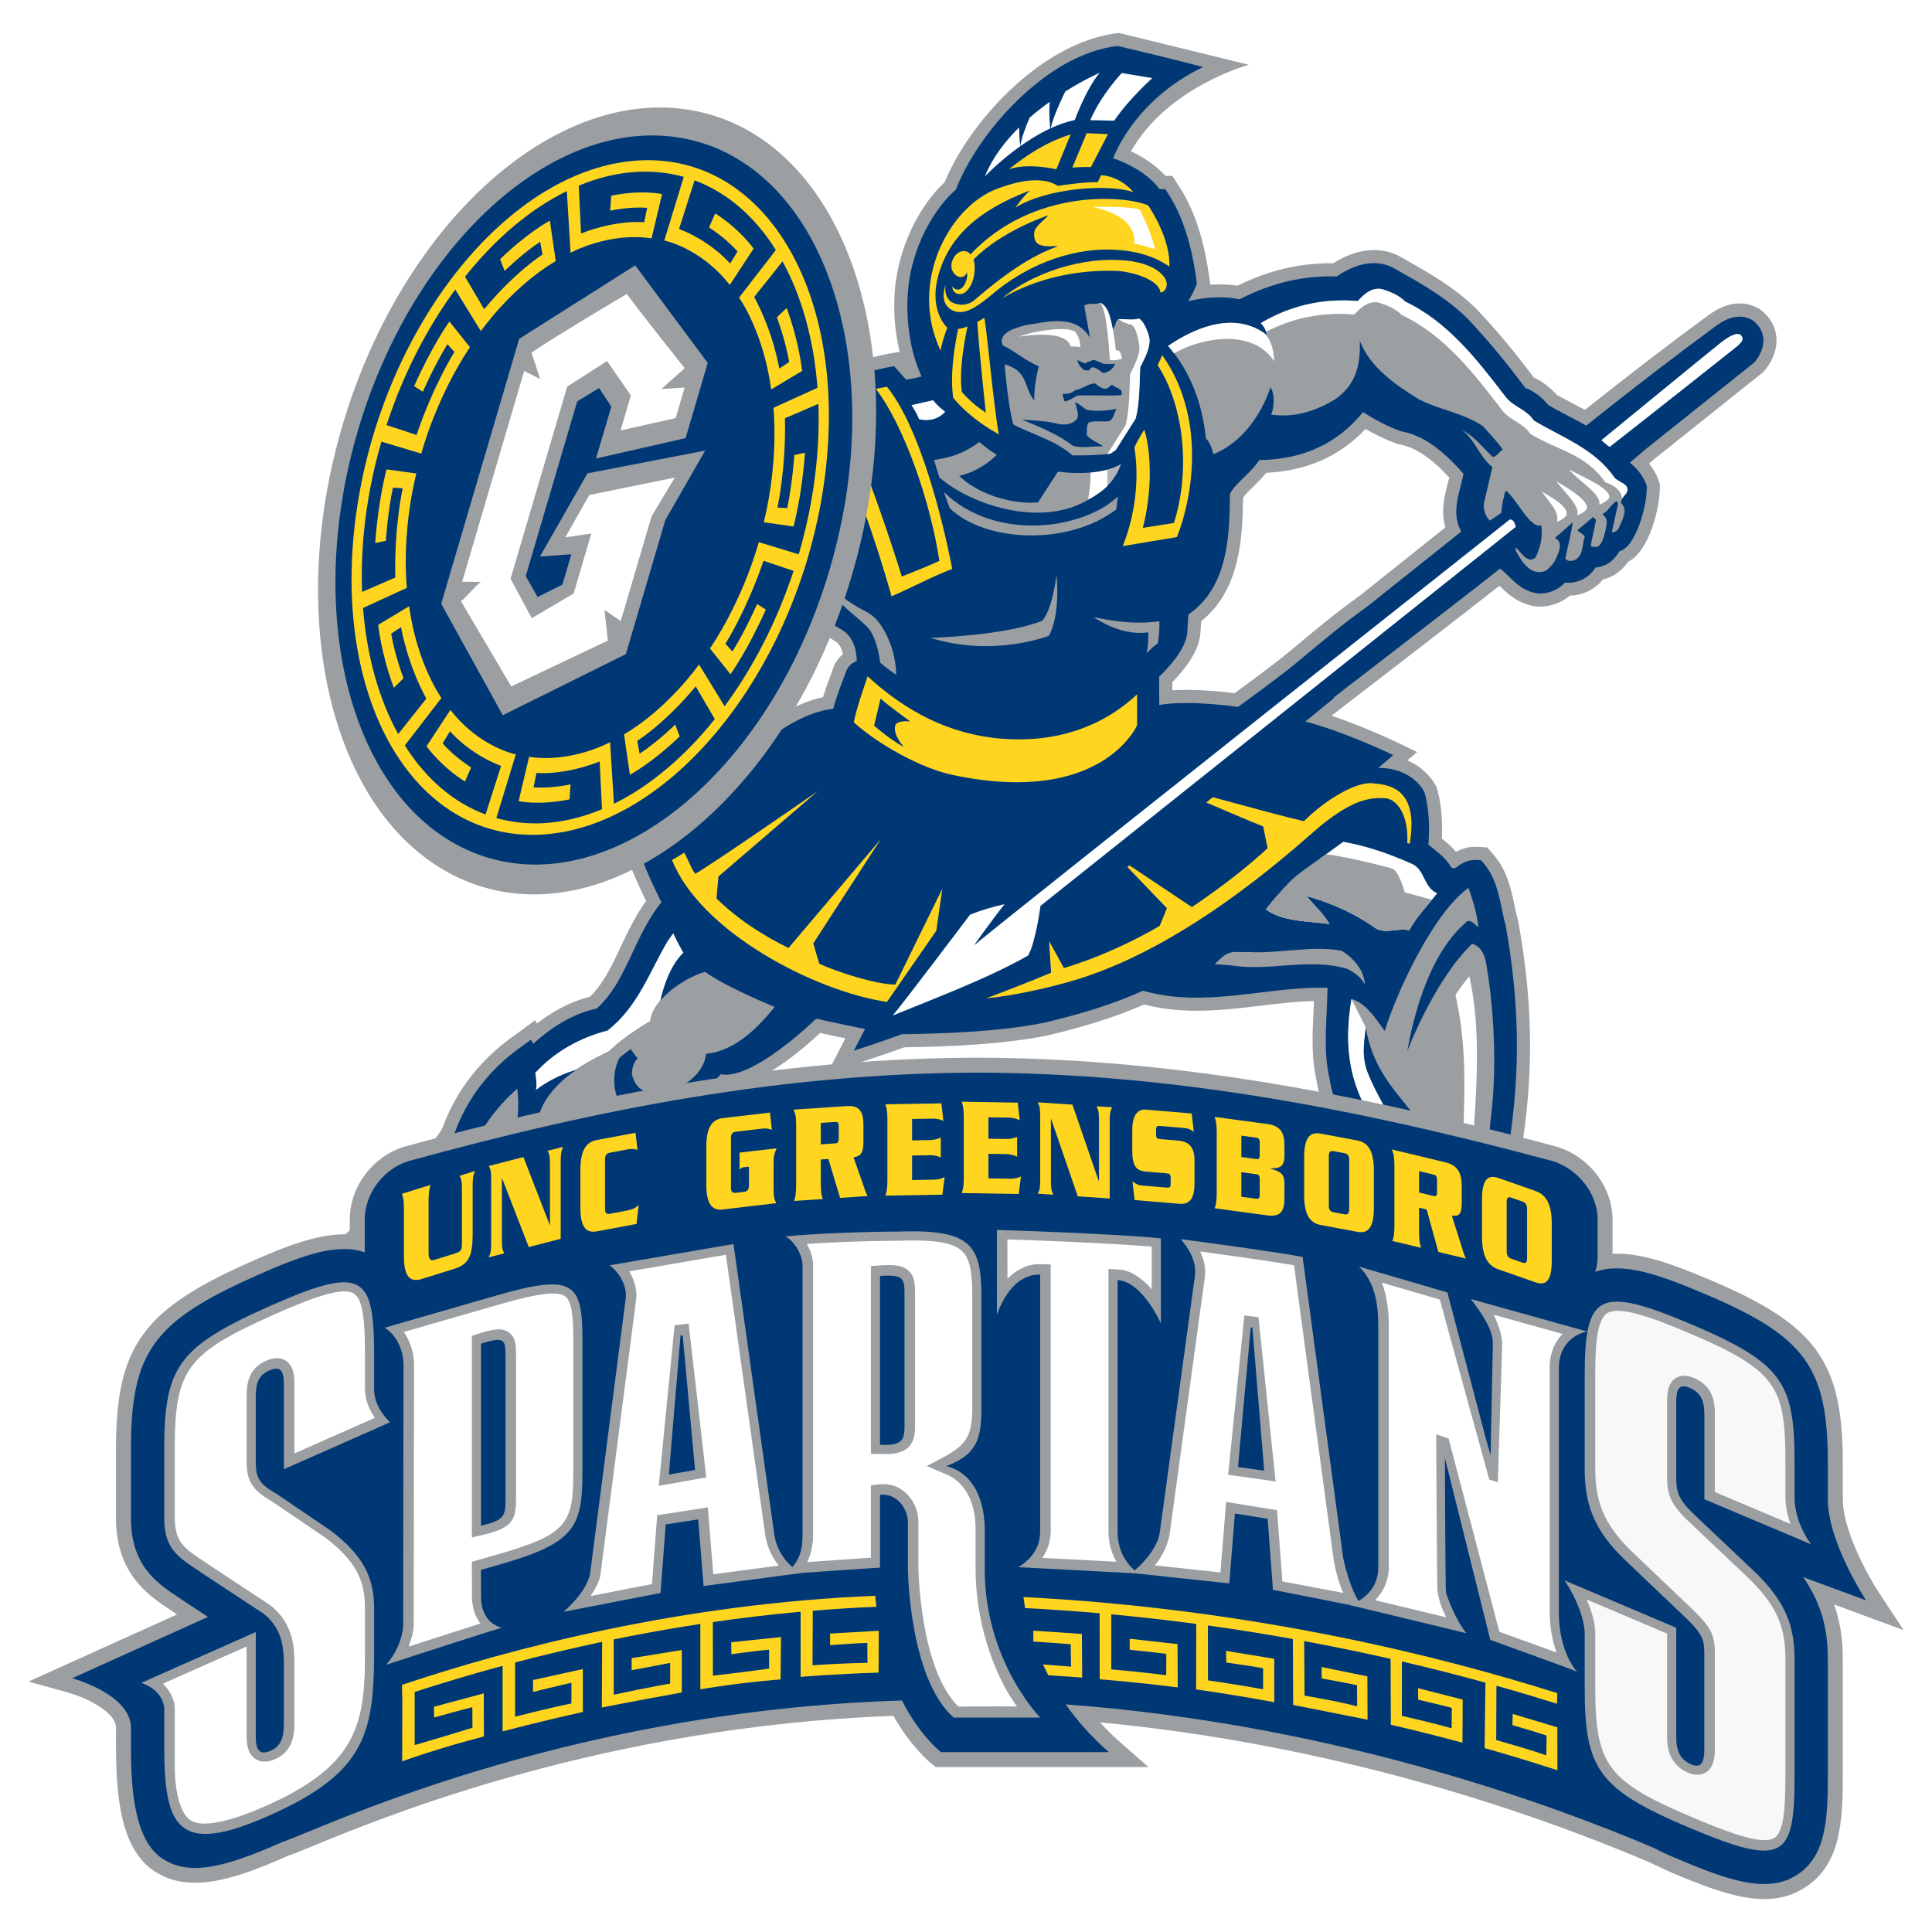 <?xml version="1.0" encoding="utf-8"?>
<!-- Generator: Adobe Illustrator 13.0.0, SVG Export Plug-In . SVG Version: 6.00 Build 14948)  -->
<!DOCTYPE svg PUBLIC "-//W3C//DTD SVG 1.0//EN" "http://www.w3.org/TR/2001/REC-SVG-20010904/DTD/svg10.dtd">
<svg version="1.0" id="Layer_1" xmlns="http://www.w3.org/2000/svg" xmlns:xlink="http://www.w3.org/1999/xlink" x="0px" y="0px"
	 width="192.756px" height="192.756px" viewBox="0 0 192.756 192.756" enable-background="new 0 0 192.756 192.756"
	 xml:space="preserve">
<g>
	<polygon fill-rule="evenodd" clip-rule="evenodd" fill="#FFFFFF" points="0,0 192.756,0 192.756,192.756 0,192.756 0,0 	"/>
	<path fill-rule="evenodd" clip-rule="evenodd" fill="#9C9FA1" d="M177.228,33.603c-0.103-1.039-0.646-1.985-1.538-2.665
		c0.004,0.003-0.06-0.046-0.06-0.046l-0.093-0.071l-0.177-0.092c-1.488-0.785-3.123-0.56-4.853,0.673
		c-3.97,2.914-8.03,6.028-12.382,9.491c-0.328-0.176-0.712-0.379-1.107-0.588c-0.653-0.344-1.357-0.718-1.697-0.911
		c-0.531-0.6-1.307-1.284-2.298-1.738c-1.771-2.382-3.614-4.595-5.633-6.75l-0.019-0.019l-0.017-0.018
		c-2.212-2.187-4.724-3.604-7.151-4.976c-0.005-0.002-0.306-0.171-0.306-0.171l0.051,0.03c-1.996-1.239-4.501-1.034-6.933,0.513
		c-3.313-0.039-6.372,0.682-9.553,2.24c-0.862-0.139-1.768-0.164-2.712-0.099c-0.013-0.088-0.068-0.498-0.068-0.498
		c-0.511-3.889-1.501-6.929-3.026-9.287l-0.695-1.081c0,0-0.576,0.011-0.674,0.013c-1.07-1.179-2.426-1.979-3.452-2.457
		c3.66-6.452,11.759-8.634,11.759-8.634l-12.958-3.177c-7.812,0.863-15.061,9.111-17.383,14.896
		c-2.31,2.091-4.792,6.425-5.015,11.407c-0.014,0.313-0.021,0.627-0.021,0.939c0,1.624,0.209,3.206,0.57,4.693
		c-0.032-0.037-0.099-0.113-0.099-0.113l-1.279,0.236c-0.472,0.09-2.017,0.406-3.122,0.861l-1.238,0.51c0,0-0.023,0.179-0.046,0.357
		c-0.125,0-0.402,0-0.402,0c-1.998,0-3.273,0.948-4.399,1.785c-0.004,0.003-1.665,1.241-1.665,1.241s1.33,2.259,1.444,2.453
		c0.351,0.928,0.789,1.813,1.146,2.53c0.75,1.507,1.415,2.842,1.415,4.293c0,0.284-0.026,0.572-0.081,0.866
		c-0.326,1.078-0.528,2.171-0.7,3.141c-0.197,1.111-0.381,2.149-0.708,3.046l-0.116,0.32c0,0-0.02,0.328-0.02,0.335
		c-0.008,0.074-0.08,0.296-0.123,0.429c-0.145,0.448-0.342,1.056-0.342,1.789c0,0.297,0.033,0.616,0.115,0.954
		c0,0.003,0.074,0.3,0.074,0.3l0.146,0.268c0.826,1.484,2.053,2.234,3.038,2.838c0.003,0.002,0.504,0.324,0.703,0.452
		c0.211,0.208,0.453,0.541,0.569,1.159c-0.389,0.322-0.695,0.712-0.89,1.188l-0.015,0.042l-0.016,0.04l-0.424,1.15
		c-0.215,0.568-0.438,1.203-0.642,1.867c-2.628,0.563-4.751,2.01-6.98,3.542c-2.529,1.737-5.39,3.702-9.606,4.695l-2.153,0.506
		l0.416,2.174c0.12,0.612,0.343,1.614,0.617,2.417c-0.438,0.366-0.878,0.733-0.878,0.733c-0.001,0.001-2.476,2.075-2.476,2.075
		s1.07,0.274,1.789,0.458c0.341,1.037,0.981,2.412,1.625,3.729c-1.085,1.516-1.861,3.132-2.539,4.586
		c-0.871,1.865-1.703,3.628-3.06,4.97c-2.164,0.545-3.943,1.629-5.296,2.674c-0.067-0.121-0.181-0.324-0.181-0.324l-2.108,1.547
		c-2.301,1.604-5.43,4.512-7.123,9.162c-0.438,1.137-6.446,7.779-10.113,11.021c-0.489,0.123-0.974,0.221-1.482,0.312
		c-1.957,0.355-4.175,0.76-7.915,3.271l-0.262,0.178l-0.154,0.275c-1.246,2.246-1.656,4.479-1.656,6.652
		c0,1.422,0.177,2.816,0.409,4.174c-0.226,1.689-0.347,3.227-0.347,4.623c0,7.293,3.232,10.797,11.227,13.031l0.468,0.131
		l0.44-0.205c3.168-1.479,4.874-4.541,4.874-8.691c0-0.371-0.013-0.75-0.041-1.137c-0.081-1.148-0.118-2.172-0.118-3.092
		c0-4.441,0.859-6.416,1.747-7.746c1.045-1.568,5.234-4.264,12.45-8.016c12.491-6.49,17.355-13.629,17.556-13.93l0.563-0.842
		c0,0-1.063-1.197-1.451-1.633c0.759-0.848,1.637-1.828,2.107-2.355c3.309-0.066,7.771-3.967,9.364-5.465
		c0.708,0.16,1.681,0.365,2.52,0.539c-0.134,0.26-1.799,3.477-1.799,3.477l3.046-1c0.136-0.043,3.167-1.039,4.632-1.584
		c4.524-0.074,9.71-0.277,14.156-1.154l0.047-0.01c3.892-0.916,6.994-1.908,9.728-3.105c3.986,1.031,7.897,0.57,11.682,0.111
		c1.737-0.209,3.513-0.416,5.252-0.463c-0.022,0.598-0.043,1.205-0.043,1.205c-0.045,0.908-0.09,1.828-0.09,2.756
		c0,1.324,0.094,2.666,0.409,4.016c0.311,2.189,1.27,3.973,2.118,5.547c0.66,1.225,1.283,2.383,1.546,3.604
		c0.126,0.592,0.997,6.986,1.233,10.631c-0.842,1.318-3.407,5.83-4.662,13.641l-0.074,0.461l0.234,0.406
		c2.015,3.467,7.292,5.49,10.469,6.045c0.629,0.268,3.811,1.674,5.939,3.434l0.15,0.125l0.18,0.074
		c6.005,2.512,14.204,1.201,18.093-1.6l0.444-0.318l0.085-0.541c0.136-0.863,0.204-1.684,0.204-2.463c0-3.25-1.188-5.75-3.551-7.451
		l-1.46-1.029c-3.698-2.584-8.762-6.121-10.412-10.598c-0.384-1.041-0.574-2.734-0.574-5.064c0-2.189,0.169-4.945,0.508-8.248
		c0.546-3.477,0.821-6.814,0.821-10.178c0-3.959-0.38-7.952-1.144-12.24c-0.001-0.006-0.005-0.029-0.005-0.029l-0.014-0.093
		l-0.042-0.139c-0.122-0.426-0.224-0.901-0.343-1.477c-0.343-1.636-0.732-3.487-2.078-5.056c-0.002-0.001-0.639-0.742-0.639-0.742
		l-0.975-0.058c-0.895-0.054-1.604,0.2-2.145,0.494c-0.468-0.54-0.968-0.958-1.413-1.309c0.016-0.295,0.024-0.618,0.024-0.969
		c0-1.117-0.093-2.466-0.425-3.718l-0.104-0.396l-0.044-0.099c-0.044-0.095-0.818-1.742-2.899-2.632
		c0.452-0.384,0.974-0.828,0.974-0.828l-1.808-0.877c-0.165-0.08-3.346-1.613-6.726-2.75c0.062-0.048,0.285-0.22,0.285-0.22
		c4.575-3.524,13.48-10.383,16.469-12.748c0.649,0.634,1.456,1.421,2.654,1.829c1.448,0.538,3.099,0.197,4.371-0.835
		c0.683-0.029,1.353-0.189,1.958-0.513c0.517-0.274,0.975-0.65,1.345-1.1c0.817-0.193,1.75-0.677,2.506-1.768
		c2.143-1.087,3.17-5.399,3.17-7.413c0-0.078-0.002-0.153-0.005-0.224l-0.007-0.153l-0.042-0.146
		c-0.034-0.124-0.295-0.951-1.021-1.871c0.268-0.228,0.574-0.486,0.584-0.495c0.027-0.022,10.661-8.512,10.661-8.512l0.155-0.123
		l0.138-0.157c0.3-0.354,1.173-1.506,1.173-2.987C177.245,33.851,177.238,33.729,177.228,33.603L177.228,33.603z M119.761,63.197
		l0.004-0.048c0,0,0.002-0.044,0.003-0.06c0,0.003,0,0.008,0,0.008s0.042-0.622,0.078-1.121c3.993-3.188,4.113-8.633,4.174-12.322
		c0.235-0.338,0.626-0.722,0.988-1.069c0.429-0.418,0.898-0.876,1.322-1.411c4.069-0.207,7.327-1.644,9.909-4.377
		c0.892,0.517,1.908,1.038,3.06,1.444c0.002,0,0.159,0.056,0.159,0.056l0.162,0.033c1.594,0.302,3.181,1.369,4.969,3.32
		c-0.042,0.176-0.09,0.36-0.14,0.551c-0.205,0.78-0.467,1.779-0.467,2.849c0,0.511,0.071,1.038,0.226,1.566
		c-1.286,1.026-8.553,6.822-8.579,6.843c-2.407,1.714-4.7,3.637-6.726,5.336c-1.643,1.375-3.688,2.868-5.492,4.185
		c0,0-0.133,0.097-0.247,0.181c-1.131-0.147-3.812-0.439-6.199-0.289c0-0.407-0.002-0.562-0.003-0.815
		C118.248,66.745,119.632,64.952,119.761,63.197L119.761,63.197z"/>
	<path fill-rule="evenodd" clip-rule="evenodd" fill="#B2B4B6" d="M152.284,60.279c-0.009-0.003-0.016-0.007-0.024-0.011
		c-0.008-0.003-0.016-0.003-0.024-0.007L152.284,60.279L152.284,60.279z"/>
	<rect x="177.227" y="33.602" fill-rule="evenodd" clip-rule="evenodd" fill="#B2B4B6" width="0.002" height="0.002"/>
	<path fill-rule="evenodd" clip-rule="evenodd" fill="#003876" d="M175.922,33.731c-0.046-0.477-0.266-1.168-1.027-1.75l-0.064-0.05
		l-0.075-0.039c-1.539-0.812-3.005,0.234-3.488,0.579c-4.197,3.082-8.457,6.356-13.012,9.992c-0.616-0.373-3.188-1.68-3.762-2.034
		c-0.532-0.637-1.325-1.376-2.324-1.732c-1.786-2.422-3.663-4.685-5.736-6.896c-2.083-2.06-4.519-3.437-6.874-4.767l-0.302-0.168
		c-1.65-1.025-3.777-0.759-5.885,0.715c-3.367-0.099-6.47,0.63-9.704,2.279c-1.533-0.315-3.238-0.254-5.151,0.188
		c0.368-0.426,0.898-1.741,0.898-1.741l-0.03-0.223c-0.486-3.694-1.41-6.558-2.828-8.752l-0.302-0.467l-0.554,0.01
		c-1.594-2.14-4.632-3.08-4.642-3.084c0,0,2.02-5.769,8.977-9.104c-4.252-1.117-8.537-2.101-8.537-2.101
		c-7.186,0.818-14.052,8.844-16.142,14.35c-1.899,1.588-4.582,5.632-4.809,10.71c-0.118,2.647,0.284,5.488,1.393,7.917
		c-0.479,0.13-0.994,0.237-1.55,0.308l-0.817-0.918L89.2,36.531l-0.552,0.102c-0.07,0.014-1.748,0.326-2.86,0.784l-0.535,0.221
		l-0.074,0.575c-0.015,0.116-0.079,0.182-0.702,0.41c-0.05,0.019-0.103,0.04-0.154,0.059L84.1,38.384h-0.498
		c-1.565,0-2.563,0.742-3.62,1.528l-0.717,0.535l0.452,0.77l0.446,0.755c0.322,0.879,0.736,1.716,1.139,2.525
		c0.961,1.931,1.869,3.758,1.448,5.994c-0.322,1.028-0.513,2.091-0.696,3.121c-0.206,1.161-0.4,2.258-0.767,3.265l-0.05,0.139
		l-0.009,0.147c-0.013,0.223-0.093,0.47-0.185,0.755c-0.176,0.545-0.396,1.221-0.2,2.028l0.033,0.132l0.064,0.118
		c0.653,1.173,1.673,1.797,2.573,2.348c0.304,0.186,0.589,0.363,0.859,0.554c0.722,0.67,1.088,1.604,1.106,2.843
		c-0.337,0.145-0.806,0.408-1.055,1.017l-0.009,0.027l-0.01,0.026c-0.131,0.379-0.273,0.754-0.424,1.15
		c-0.309,0.814-0.624,1.651-0.839,2.54c-2.713,0.36-4.839,1.814-7.265,3.482c-2.621,1.799-5.59,3.84-10.048,4.89l-0.929,0.219
		l0.18,0.938c0.036,0.185,0.359,1.837,0.724,2.664l0.063,0.146l0.105,0.116c0.005,0.005,0.031,0.034,0.072,0.079l-1.674,1.397
		l-0.515,0.431c0.009-0.007,0.213,0.632,0.213,0.632c0.389,1.208,1.332,3.126,1.921,4.32c-1.256,1.558-2.079,3.309-2.873,5.011
		c-0.977,2.091-1.91,4.067-3.568,5.591c-2.566,0.549-4.633,1.994-6.355,3.516l-0.225-0.402l-0.91,0.668
		c-2.183,1.52-5.097,4.24-6.667,8.551c-0.6,1.648-7.42,8.908-10.718,11.771c-2.575,0.723-4.614,0.332-9.293,3.477
		c-1.749,3.152-1.749,6.279-1.069,10.166c-1.406,10.199,1.217,13.986,9.908,16.416c2.915-1.361,4.375-4.371,4.08-8.549
		c-0.469-6.635,0.486-9.617,1.845-11.656c1.472-2.207,7.27-5.506,12.937-8.451c12.337-6.412,17.071-13.496,17.071-13.496
		s-0.978-1.094-1.554-1.748l3.312-3.701c3.169,0.648,9.411-5.447,9.411-5.447c0.071-0.027,0.139-0.055,0.201-0.09
		c1.114,0.281,4.785,1.021,4.785,1.021l-1.122,2.168c0,0,3.448-1.131,4.79-1.645c4.179-0.066,9.565-0.229,14.152-1.135
		c4.027-0.947,7.172-1.969,9.914-3.207l0.154,0.043c3.845,1.07,7.731,0.6,11.491,0.145c2.229-0.27,4.527-0.545,6.757-0.482
		l-0.002,0.191c-0.008,0.795-0.047,1.611-0.087,2.402c-0.104,2.129-0.212,4.326,0.299,6.461c0.267,1.977,1.14,3.6,1.983,5.17
		c0.709,1.314,1.374,2.555,1.675,3.949c0.116,0.482,1.091,7.6,1.288,11.264c0,0-3.256,4.475-4.704,13.49
		c1.748,3.012,6.702,4.955,9.714,5.441c0,0,3.85,1.582,6.396,3.688c5.372,2.246,13.178,1.168,16.821-1.455
		c0.437-2.768,0.364-6.354-2.818-8.645c-3.643-2.623-10.296-6.703-12.336-12.24c-1.01-2.742-0.681-8.645-0.139-13.91
		c1.174-7.443,1.078-14.25-0.312-22.049l-0.008-0.051l-0.015-0.048c-0.146-0.505-0.257-1.034-0.373-1.594
		c-0.325-1.552-0.665-3.158-1.79-4.468l-0.275-0.321l-0.42-0.025c-0.984-0.059-1.633,0.426-2.106,0.778
		c-0.024,0.019-0.049,0.035-0.072,0.054c-0.115-0.026-0.227-0.042-0.329-0.036c-0.501-0.875-1.192-1.427-1.867-1.958
		c-0.155-0.124-0.307-0.244-0.454-0.367c0.087-1.075,0.158-3.151-0.318-4.946l-0.077-0.293c0,0-1.089-2.422-4.606-2.422l1.496-1.272
		c0,0-4.939-2.396-8.981-3.404c0.081-0.072,18.032-13.868,19.626-15.209c0.292,0.21,0.578,0.488,0.874,0.777
		c0.586,0.574,1.25,1.224,2.178,1.534c1.144,0.433,2.513,0.058,3.445-0.901c0.626,0.054,1.264-0.07,1.825-0.371
		c0.514-0.271,0.927-0.668,1.215-1.143c0.683-0.058,1.664-0.36,2.383-1.631c1.542-0.274,2.813-4.503,2.726-6.516
		c0,0-0.362-1.282-1.686-2.313l1.677-1.421c-0.023,0.019,10.677-8.525,10.677-8.525l0.067-0.054l0.059-0.066
		C175.185,35.979,176.045,34.96,175.922,33.731L175.922,33.731z M145.791,53.032l-9.359,7.464c-2.348,1.669-4.554,3.516-6.686,5.304
		c-1.887,1.58-4.246,3.277-6.236,4.733c0,0-4.79-0.735-7.852-0.2l-0.009-2.817c0.973-0.936,2.685-2.797,2.804-4.415l0.004-0.021
		v-0.022c0.016-0.499,0.077-1.264,0.12-1.756c3.985-2.746,4.071-7.918,4.132-11.73l0.005-0.301c0.284-0.559,0.815-1.081,1.384-1.627
		c0.545-0.532,1.104-1.077,1.536-1.737c4.387-0.073,7.79-1.642,10.359-4.786c1.163,0.726,2.357,1.398,3.741,1.886l0.074,0.025
		l0.073,0.015c2.005,0.38,3.959,1.726,6.125,4.215c-0.057,0.386-0.171,0.823-0.289,1.277
		C145.376,49.838,144.934,51.546,145.791,53.032L145.791,53.032z"/>
	<path fill-rule="evenodd" clip-rule="evenodd" fill="#B2B4B6" d="M165.223,45.878l-0.016-0.017
		c0.007-0.003,0.012-0.007,0.018-0.011L165.223,45.878L165.223,45.878z"/>
	<path fill-rule="evenodd" clip-rule="evenodd" fill="#B2B4B6" d="M152.234,60.434c-0.01-0.002-0.016-0.006-0.023-0.009
		c-0.012-0.005-0.023-0.007-0.035-0.012L152.234,60.434L152.234,60.434z"/>
	<path fill-rule="evenodd" clip-rule="evenodd" fill="#FFD520" d="M102.771,19.001c-0.646,0.542-1.47,1.714-1.47,1.714
		c3.146-1.97,9.323-2.401,11.779-1.546c0,0-1.198-1.547-3.218-1.692l-0.339,0.701c-1.332-0.048-3.98,0.368-3.98,0.368
		c-1.009-0.643-2.795-0.948-6.089,0.299c-4.732,1.792-8.826,9.296-5.614,16.13c0.193-1.114,0.678-2.282,0.678-2.282
		s-1.856-1.604-0.928-5.11C94.596,23.781,97.391,21.043,102.771,19.001L102.771,19.001z"/>
	<path fill-rule="evenodd" clip-rule="evenodd" fill="#FFD520" d="M95.171,25.681c-0.567,0.943-0.07,1.71,0.419,1.903
		c0.503,0.198,0.802-0.136,0.863-0.402c0.241,0.509-0.491,2.474-1.453,1.403c0,0,0.013,0.516,0.46,0.702
		c0.703,0.218,1.106-0.308,1.399-0.829c0.431-0.767,0.468-2.021,0.271-2.56c2.798-2.887,7.471-4.421,7.471-4.421
		c-0.29,0.364-1.178,1.008-1.371,1.517c-0.145,0.558-0.024,1.308,0.581,1.453c0.58,0.218,1.16,0.073,1.742,0.122
		c-2.283,0.823-4.726,2.261-8.302,5.349c-0.886,0.762-2.005,0.464-2.412,0.155c-0.408-0.307-0.616-0.984-0.495-1.662
		c0,0-0.779,1.912,0.753,2.583c1.056,0.461,2.2-0.236,3.728-1.488c3.194-2.784,7.632-4.759,12.148-4.599
		c2.379,0.086,4.236,0.666,5.69,1.694c0.146-2.877-2.106-6.099-2.106-6.099c-2.18-0.992-11.448-1.793-17.742,4.89
		C96.56,24.921,95.662,24.865,95.171,25.681L95.171,25.681z"/>
	<path fill-rule="evenodd" clip-rule="evenodd" fill="#FFD520" d="M116.248,27.804c0.374,0.647,0.025,1.346-0.471,1.379
		c-0.028-0.932-1.851-1.929-4.27-2.155c-4.09-0.144-8.11,0.735-11.52,2.719c3.727-3.026,9.145-4.312,13.067-3.655
		C114.477,26.331,115.725,26.906,116.248,27.804L116.248,27.804z"/>
	<path fill-rule="evenodd" clip-rule="evenodd" fill="#9C9FA1" d="M140.188,30.087c4.283,2.032,7.188,5.808,10.044,9.535
		c0.775,0.992,2.058,1.21,2.783,2.323c2.709,1.646,6.052,2.809,8.01,5.64c0.365,0.556,1.745,0.678,1.236,1.621
		c-0.291,0.34-0.51,0.557-0.532,0.992c0.726,0.63,0.144,1.633-0.171,2.372c-0.144,0.315-0.245,0.498-0.749,0.532l0.629-2.855
		c-0.073-0.073-0.073-0.168-0.169-0.242c-0.558,0.34-0.823,1.017-1.402,1.282c0.397,0.357,0.496,0.635,0.409,1.113
		c-0.087,0.479-0.273,1.676-0.797,2.083c-0.256,0.197-0.777,0-0.777,0c0.122-0.824,0.389-1.719,0.534-2.615l-0.291-0.289
		l-1.573,1.33l0.75,0.582c-0.29,0.822-0.146,2.031-1.04,2.396c-0.262,0.1-0.726,0.144-0.919-0.171
		c0.313-1.363,0.514-2.209,0.757-3.623c-0.757,0.703-1.798,1.591-1.798,1.591c0.99,0.412,0.254,1.709,0.098,2.082
		c-0.158,0.372-0.533,0.823-0.971,1.162c-1.499,0.628-2.407-0.903-2.854-1.695c-0.146-0.169-0.194-0.387-0.17-0.629
		c0.507,0.46,1.185,1.694,1.958,1.042c0.381-0.743,0.794-1.941,0.583-3.244c-0.35,0.143-0.688-0.082-1.091-0.459
		c-0.917-0.945-1.475-2.131-2.396-2.977c-0.29,0.241-0.146,0.653-0.338,0.944l-0.168,1.258l-1.114,0.775
		c-0.604-0.557-0.75-1.429-0.509-2.155l0.751-3.194c-1.308-0.992-1.742-2.783-3.025-3.654c1.211,0.532,2.01,1.694,3.072,2.663
		c0.414-0.073,0.652-0.558,0.993-0.751c-0.531-0.75-1.356-1.622-1.982-2.323c-1.961-1.332-4.308-1.622-6.393-2.688
		c-2.323-1.427-4.89-3.194-5.904-5.856c0.12,2.904-0.665,4.598-2.479,5.869c-1.914,1.137-3.984,1.852-6.355,1.512
		c0.203-0.484,0.483-1.814-0.072-2.735c0,0-1.422,4.954-5.688,6.68c-0.146-0.556-0.338-1.161-0.751-1.573
		c-0.362-3.46-1.525-6.656-3.774-9.222c2.249-1.548,6.455-3.678,9.823-1.113c-0.022-0.669-0.578-1.161-0.578-1.161
		c2.832-1.695,6.098-2.517,9.68-2.204c0.654-0.75,1.525-1.452,2.518-1.162C138.784,29.142,139.583,29.456,140.188,30.087
		L140.188,30.087z"/>
	<path fill-rule="evenodd" clip-rule="evenodd" fill="#9C9FA1" d="M111.015,32.813c0.291-0.169,0.251-0.839,0.59-0.984
		c0.678,0,1.428,0.138,2.033-0.048c0.483,0.267,0.927,1.355,1.042,2c0.092,1.002-0.519,2.024-0.922,2.865
		c-0.072,1.596-0.047,3.606-0.46,5.13l-1.984,3.124l-0.531,0.362c-1.139,0.145-2.542,0.194-3.776,0.169
		c-1.766-1.525-3.945-2.057-5.906-3.074c-0.556-1.96-0.871-6.002-0.871-6.002c2.396,0.653,1.871,2.267,2.953,3.605
		c-0.033-1.701,0.46-3.411,0.46-3.411c-1.283-0.534-2.371-1.502-3.604-2.106c-0.583-1.356,1.668-1.832,2.428-2.033
		c1.903-0.242,4.8-1.17,6.284,1.282l-0.581-3.195c0.483-0.338,1.063-0.048,1.573-0.291
		C110.733,30.618,110.733,31.683,111.015,32.813L111.015,32.813z"/>
	<path fill-rule="evenodd" clip-rule="evenodd" fill="#FFFFFF" d="M172.765,34.989c-0.748,0.599-7.846,6.219-12.176,9.607
		c-0.316-0.217-0.823-0.677-0.823-0.677s11.353-9.305,11.99-9.791c0.636-0.487,1.609-1.123,1.984-0.636
		C174.113,33.979,173.515,34.39,172.765,34.989L172.765,34.989z"/>
	<path fill-rule="evenodd" clip-rule="evenodd" fill="#FFD520" d="M117.422,53.58l-5.405,0.903c2.104-5.251,1.16-9.802,1.16-9.802
		c0.243-0.654,0.992-1.816,0.992-1.816c0.8,2.64,0.692,6.607-0.153,9.803l3.104-0.492c1.597-4.962,1.14-11.439-1.619-15.748
		l0.459-0.992C120.349,41.662,119.002,49.637,117.422,53.58L117.422,53.58z"/>
	<path fill-rule="evenodd" clip-rule="evenodd" fill="#003876" d="M110.944,38.381c0.315,0.316,1.258,0.437,0.92,1.042
		c-1.403,0.097-2.929-0.024-4.403,0.049c-0.437,0.241-0.728,0.483-1.235,0.581c-0.049-0.146-0.272-0.621-0.151-0.79
		c0.529,0.121,0.922-0.121,1.271-0.363c0.63-0.072,1.229-0.663,1.906-0.638c0.387,0.266,0.918,0.799,1.403,0.338L110.944,38.381
		L110.944,38.381z"/>
	<path fill-rule="evenodd" clip-rule="evenodd" fill="#FFD520" d="M88.491,38.581C92.642,43.725,95,56.759,95,56.759
		c-2.081,0.797-4.017,1.863-6.05,2.734c-1.62-5.75-4.599-14.499-7.212-18.708c0.387-0.388,0.895-0.437,1.354-0.654
		c2.227,2.626,6.573,16.345,6.88,17.391c0,0,2.735-1.08,3.752-1.565c-0.922-6.025-3.527-13.48-6.333-17.153
		C87.392,38.802,87.799,38.704,88.491,38.581L88.491,38.581z"/>
	<path fill-rule="evenodd" clip-rule="evenodd" fill="#FFFFFF" d="M94.3,41.074c0,0-0.85,1.151-2.605,0.751
		c-0.293-0.746-0.759-1.404-0.759-1.404l2.157-0.492C93.592,40.575,94.3,41.074,94.3,41.074L94.3,41.074z"/>
	<path fill-rule="evenodd" clip-rule="evenodd" fill="#003876" d="M108.38,40.875c0.969,0.218,2.106,0.072,3.024-0.072
		c-0.314,0.436-0.314,1.354-1.112,1.234c-0.558,0.049-1.114-0.097-1.67,0.121c-0.267,0.339-0.146,0.824-0.194,1.259
		c0.458,0.533,1.119,0.736,1.626,1.1c-1.329,0.019-2.062,0.208-3.005-0.034c-1.55-1.21-3.341-1.864-5.06-2.614
		c0,0,1.271,0.073,2.202,0.169c1.006,0.084,1.937,0.581,2.784,0.121c0.944-0.435,0.471-1.115,0.291-2.032
		C107.729,40.336,107.969,40.584,108.38,40.875L108.38,40.875z"/>
	<path fill-rule="evenodd" clip-rule="evenodd" fill="#9C9FA1" d="M111.532,49.537l-0.168,1.292
		c-4.776,3.637-13.035,3.303-16.605-0.121l-0.593-1.62C99.355,54.127,108.103,52.799,111.532,49.537L111.532,49.537z"/>
	<path fill-rule="evenodd" clip-rule="evenodd" fill="#FFD520" d="M99.92,73.701c5.231,0.425,9.948-1.065,13.529-4.429l0.001,3.084
		c0,0-3.5,8.125-18.432,4.954c-3.209-0.681-7.462-3.092-9.834-5.246c0.3-1.497,0.917-3.204,1.378-4.584
		C90.336,70.943,94.69,73.276,99.92,73.701L99.92,73.701z"/>
	<path fill-rule="evenodd" clip-rule="evenodd" fill="#FFFFFF" d="M140.768,86.141c1.453,0.581,1.188,2.348,2.616,2.979
		c-0.944,1.234-2.059,2.322-2.783,3.701c-1.186-0.292-2.423,0.461-3.485-0.292c-3.108-2.232-6.755-3.121-6.755-3.121
		c0.751,0.92,1.695,1.767,2.277,2.783c-2.179-0.315-4.552-0.193-6.342-1.452c2.204-2.929,4.913-4.695,7.721-6.752
		C136.389,84.397,138.616,85.196,140.768,86.141L140.768,86.141z"/>
	<path fill-rule="evenodd" clip-rule="evenodd" fill="#9C9FA1" d="M162.424,143.227c-0.951-1.424-9.195-6.855-11.852-10.199
		c-2.201-2.775-2.539-5.873-2.76-7.795c0.066-0.1,0.623-11.246,0.968-14.041c0.509-4.26,0.339-9.295-0.289-13.725
		c-0.244-1.234-0.172-2.832-1.624-3.316c-3.002,2.953-5.336,7.871-6.46,10.699c0.496-2.785,1.959-9.438,5.758-12.732
		c0.484-0.676,1.139,0.34,1.331,0.364c-0.146-1.381-0.557-2.686-0.991-3.896c-3.509,2.516-7.154,10.378-8.351,14.281
		c-0.822-1.113-1.79-2.76-3.314-3.195c-1.635,9.695,3.246,12.174,3.944,16.385c0.411,1.234,1.006,10.561,1.065,14.018
		c-2.391,3.439-3.556,9.656-3.556,9.656c0.21,1.336,2.934,4.4,8.353,5.148c2.817,0.389,3.4,2.43,5.44,3.205
		c6.509,1.748,10.744,1.273,13.405-0.291C163.784,146.334,163.584,144.961,162.424,143.227L162.424,143.227z"/>
	<path fill-rule="evenodd" clip-rule="evenodd" fill="#9C9FA1" d="M136.172,98.217c-0.348-0.646-0.91-1.131-1.744-1.548
		c-3.896-1.162-7.696,0.289-11.666-0.361l-1.571-0.122c0.168-0.171,0.409-0.387,0.627-0.583c1.019-0.954,1.806-0.503,2.687-0.627
		c2.927,0.216,6.343-0.679,9.343-0.121C133.847,94.855,136.087,96.112,136.172,98.217L136.172,98.217z"/>
	<path fill-rule="evenodd" clip-rule="evenodd" fill="#003876" d="M111.266,36.306c0,0-0.835,0.057-1.199-0.024
		c0,0-0.75-0.337-0.952-0.377c0,0-0.691,0.233-0.874,0.353c0,0-0.634-0.237-0.754-0.378c0,0,0.016,0.552,0.682,1.056
		c0,0,0.349,0.032,0.508,0.013c0,0,0.096-0.3,0.357-0.3c0.264,0,0.768,0.365,0.988,0.547
		C110.021,37.195,110.809,37.258,111.266,36.306L111.266,36.306z"/>
	<path fill-rule="evenodd" clip-rule="evenodd" fill="#9C9FA1" d="M87.811,66.1c0,0-0.234-2.212-1.095-3.319
		c-0.861-1.107-3.566-2.705-3.812-4.181c3.135,2.766,3.75,2.029,4.918,3.689c1.17,1.665,1.586,3.688,1.586,5.041
		C89.409,67.33,88.179,66.47,87.811,66.1L87.811,66.1z"/>
	<path fill-rule="evenodd" clip-rule="evenodd" fill="#FFFFFF" d="M109.022,20.649c0,0,3.578-0.107,4.684,0.261
		c0,0,1.108,2.091,1.538,3.936c0,0-1.045-0.308-2.093-0.553C113.151,24.292,113.806,21.679,109.022,20.649L109.022,20.649z"/>
	<path fill-rule="evenodd" clip-rule="evenodd" fill="#9C9FA1" d="M109.111,61.574c1,0.664,3.117,1.833,5.452,1.518
		c0.021,0.733-0.023,1.421-0.148,2.087c0.325-0.376,0.687-0.718,1.086-0.99c0.146-0.702,0.193-1.43,0.169-2.204
		C114.07,62.202,112.168,62.228,109.111,61.574L109.111,61.574z"/>
	<path fill-rule="evenodd" clip-rule="evenodd" fill="#9C9FA1" d="M105.406,57.372c0,0,0.438,3.893-0.762,6.063
		c0,0-5.538,2.171-11.781,0.207c0,0,7.365-0.207,11.109-1.704C103.973,61.938,104.944,61.039,105.406,57.372L105.406,57.372z"/>
	<path fill-rule="evenodd" clip-rule="evenodd" fill="#FFFFFF" d="M146.595,97.41c1.793,7.932-0.102,17.84-0.394,27.602
		c-1.165-9.033,1.02-16.902-0.989-25.756C145.212,99.256,145.91,98.201,146.595,97.41L146.595,97.41z"/>
	<path fill-rule="evenodd" clip-rule="evenodd" fill="#B2B4B6" d="M162.356,48.714c-0.033-0.146-0.129-0.264-0.257-0.369
		c0,0.003-0.002,0.005-0.002,0.009C162.226,48.463,162.309,48.585,162.356,48.714L162.356,48.714z"/>
	<path fill-rule="evenodd" clip-rule="evenodd" fill="#9C9FA1" d="M140.151,89.027c0,0-0.5-1.917-1.176-2.347
		c0,0-3.846-1.091-6.675-1.449c-1.092,0.795-2.376,1.622-3.385,2.51c-1.197,1.196-2.188,2.424-2.62,2.999
		c0.447,0.314,0.933,0.543,1.439,0.714c0.765,0.256,1.58,0.379,2.411,0.472c0.138,0.015,0.275,0.03,0.415,0.045
		c0.279,0.025,0.557,0.05,0.836,0.078c0.416,0.04,0.83,0.084,1.24,0.143c-0.146-0.253-0.313-0.497-0.495-0.734
		c-0.546-0.71-1.218-1.359-1.782-2.048c0,0,0.13,0.03,0.357,0.096c0.191,0.056,0.45,0.134,0.767,0.237
		c0.062,0.021,0.129,0.043,0.196,0.065c0.335,0.114,0.72,0.253,1.141,0.422c0.504,0.2,1.061,0.44,1.638,0.725
		c0.289,0.143,0.581,0.295,0.877,0.458c0.1,0.054,0.198,0.11,0.299,0.168c0.198,0.114,0.398,0.232,0.596,0.357
		c0.199,0.124,0.395,0.251,0.592,0.387c0.097,0.069,0.194,0.136,0.293,0.205c0.064,0.048,0.133,0.09,0.201,0.125
		c0.203,0.109,0.412,0.167,0.626,0.199c0.143,0.019,0.284,0.024,0.43,0.023c0.437-0.007,0.883-0.09,1.334-0.118
		c0.297-0.019,0.598-0.01,0.895,0.062c0.595-1.133,1.453-2.072,2.263-3.053L140.151,89.027L140.151,89.027z"/>
	<path fill-rule="evenodd" clip-rule="evenodd" fill="#FFFFFF" d="M65.641,109.033c-0.015,0-0.031,0.002-0.046,0.004
		C65.606,109.037,65.623,109.037,65.641,109.033L65.641,109.033z"/>
	<path fill-rule="evenodd" clip-rule="evenodd" fill="#FFFFFF" d="M60.769,104.898c1.538-1.537,4.119-3.014,4.119-3.014
		s0.01-0.893,0.998-2.055c0.17-0.803,0.808-3.359,2.291-4.774c0,0-0.645-1.128-1.009-1.943l-0.58,0.822
		c-1.767,3-2.953,6.532-5.978,8.881c-2.688,0.703-5.229,2.057-7.213,4.232c0,0,0.218,1.045,0.073,1.697
		c1.981-1.52,4.114-2.031,4.114-2.031s-0.047,0.008-0.129,0.023C58.991,105.695,60.769,104.898,60.769,104.898L60.769,104.898z"/>
	<path fill-rule="evenodd" clip-rule="evenodd" fill="#9C9FA1" d="M70.362,96.958c-1.125,0.314-2.772,1.136-4.12,2.484
		c-0.132,0.133-0.249,0.262-0.357,0.389c-0.988,1.162-0.998,2.055-0.998,2.055s-2.581,1.477-4.119,3.014c0,0-1.778,0.797-3.314,1.84
		c0.082-0.016,0.129-0.023,0.129-0.023c-0.129,0.023-2.93,1.812-3.753,4.357c3.444-1.047,8.596-0.027,8.596-0.027
		c-2.171-2.92-0.6-5.539-0.6-5.539l1.087-0.844c0,0,0.637,0.893,0.71,0.918c0,0-0.6,0.525-0.571,1.641
		c0.308,1.129,0.945,1.877,2.542,1.816c0.015-0.002,0.031-0.004,0.046-0.004c2.28-0.113,4.645-1.896,4.793-3.893
		c3.066-0.324,5.285-2.768,6.858-4.68C77.292,100.461,72.299,98.436,70.362,96.958L70.362,96.958z"/>
	<path fill-rule="evenodd" clip-rule="evenodd" fill="#FFFFFF" d="M114.68,33.781c-0.115-0.646-0.559-1.734-1.042-2
		c-0.605,0.187-1.355,0.048-2.033,0.048c0.248,0.25,0.771,0.479,1.275,0.564c0.484,0.266,0.68,1.414,0.794,2.06
		c0.091,1.003-0.521,2.023-0.922,2.864c-0.073,1.596-0.048,3.606-0.46,5.131l-1.811,2.848c0.101-0.011,0.202-0.022,0.301-0.034
		l0.531-0.362l1.984-3.124c0.413-1.524,0.388-3.534,0.46-5.13C114.161,35.805,114.771,34.783,114.68,33.781L114.68,33.781z"/>
	<path fill-rule="evenodd" clip-rule="evenodd" fill="#FFFFFF" d="M107.221,33.062c-0.901-0.46-2.788-0.146-4.232,0.123
		c-0.296,0.078-0.814,0.203-1.307,0.4c1.611-0.235,4.722-0.522,5.141,0.987c0,0,0.629-0.042,0.964,0.084
		C107.786,34.656,107.828,33.733,107.221,33.062L107.221,33.062z"/>
	<path fill-rule="evenodd" clip-rule="evenodd" fill="#FFFFFF" d="M127.125,36.039c-0.021-0.668-0.167-2.068-1.021-2.825
		c-3.326-2.265-7.37-0.207-9.562,1.301c0.208,0.242,0.407,0.489,0.6,0.74C119.502,33.846,124.834,32.573,127.125,36.039
		L127.125,36.039z"/>
	<path fill-rule="evenodd" clip-rule="evenodd" fill="#FFFFFF" d="M161.025,47.585c-1.958-2.832-5.301-3.994-8.01-5.64
		c-0.726-1.113-2.008-1.331-2.783-2.323c-2.856-3.728-5.761-7.503-10.044-9.535c-0.605-0.631-1.404-0.945-2.203-1.211
		c-0.992-0.291-1.863,0.412-2.518,1.162c-3.582-0.313-6.848,0.509-9.68,2.204c0,0,0.391,0.351,0.53,0.86
		c2.624-1.364,5.592-2.004,8.814-1.722c0.653-0.75,1.526-1.452,2.52-1.162c0.796,0.267,1.597,0.581,2.199,1.21
		c4.284,2.033,7.188,5.809,10.045,9.536c0.775,0.993,2.057,1.21,2.785,2.324c2.709,1.646,5.517,1.993,7.479,4.826
		c1.006,0.334,1.617,0.894,1.686,1.646c0.096-0.189,0.24-0.349,0.416-0.552C162.771,48.263,161.391,48.141,161.025,47.585
		L161.025,47.585z"/>
	<path fill-rule="evenodd" clip-rule="evenodd" fill="#FFFFFF" d="M159.544,50.348c0.353-1.014-2.307-2.53-2.964-3.493
		c0.782,0.47,4.282,1.892,3.963,2.815C160.271,50.125,159.544,50.348,159.544,50.348L159.544,50.348z"/>
	<path fill-rule="evenodd" clip-rule="evenodd" fill="#FFFFFF" d="M157.353,51.414c0.336-0.964-1.446-2.471-2.07-3.385
		c0.741,0.445,3.323,1.863,3.019,2.74C158.043,51.201,157.353,51.414,157.353,51.414L157.353,51.414z"/>
	<path fill-rule="evenodd" clip-rule="evenodd" fill="#FFFFFF" d="M155.323,52.057c0.335-0.964-0.885-2.108-1.508-3.022
		c0.738,0.447,2.762,1.5,2.457,2.379C156.015,51.844,155.323,52.057,155.323,52.057L155.323,52.057z"/>
	<path fill-rule="evenodd" clip-rule="evenodd" fill="#FFFFFF" d="M111.95,35.788c-0.174-0.816-0.253-0.821-0.613-0.834
		c-0.282-2.318-0.64-4.447-1.596-4.747c0.691,0.615,0.854,4.239,0.994,5.693c0.334,0.112,0.712,0,0.712,0
		c-0.009-0.077,0.008,0.015,0.008,0.015L111.95,35.788L111.95,35.788z"/>
	<path fill-rule="evenodd" clip-rule="evenodd" fill="#FFD520" d="M71.677,87.448l-0.194,2.188c2.13,2.083,4.645,3.706,7.187,4.942
		l9.207-10.855L81.14,94.128l0.598,2.02c1.512,0.727,5.582,2.081,7.591,2.081l4.686-9.566l-0.598,4.192l-4.926,7.107
		c-7.164-1.055-18.6-6.982-21.444-14.159c0,0,0.587-0.321,1.218-0.733c0.349,0.618,0.949,2.103,1.123,2.098
		c1.834-1.048,12.202-8.235,12.202-8.235L71.677,87.448L71.677,87.448z"/>
	<path fill-rule="evenodd" clip-rule="evenodd" fill="#FFD520" d="M140.647,84.181l-0.24-0.073c0.12-2.734-0.942-4.236-2.06-4.459
		c-1.865-0.146-3.46,0.281-6.373,2.566c-1.663,1.303-12.558,11.79-24.398,15.466c-2.66,0.826-6.508,1.682-9.193,1.922
		c0,0,3.302-1.215,6.486-2.557l-0.201-3.153l1.483,2.692c5.381-1.633,9.561-4.222,9.561-4.222l0.712-1.752l-4.743-4.94l7.233,4.829
		c3.614-2.424,6.122-4.551,7.562-5.882l-0.451-2.167c-2.206-0.858-10.002-4.267-10.002-4.267c1.842,0.476,11.709,3.235,14.074,3.743
		c2.08-2.082,5.091-3.893,6.741-3.787C138.155,78.282,141.65,78.282,140.647,84.181L140.647,84.181z"/>
	<polygon fill-rule="evenodd" clip-rule="evenodd" fill="#003876" points="114.945,78.934 118.918,75.637 122.212,76.935 
		117.886,80.745 114.945,78.934 	"/>
	<path fill-rule="evenodd" clip-rule="evenodd" fill="#FFFFFF" d="M151.225,52.57l-47.413,37.806c0,0-0.498,3.738-1.247,4.962
		c-3.993,2.275-9.232,4.236-13.493,5.978c1.754-2.166,5.809-7.554,7.72-10.069c1.114-0.435,2.251-0.774,3.437-1.04
		c-1.295,1.622-3.049,4.103-3.049,4.103c5.737-4.698,53.465-42.49,53.465-42.49C151.077,51.868,151.126,52.231,151.225,52.57
		L151.225,52.57z"/>
	<path fill-rule="evenodd" clip-rule="evenodd" fill="#FFD520" d="M98.196,31.707L98.1,31.77c-0.112,0.072-0.322,0.202-0.588,0.346
		c0.152,2.744,0.845,9.049,0.845,9.049c-1.31-0.786-2.394-2.059-2.394-2.059c-0.316-2.305,0.353-5.566,0.57-6.533
		c-0.319,0.122-0.646,0.217-0.949,0.248c-0.462,2.433-0.782,4.638-0.486,6.85c0,0,1.439,1.956,4.551,3.654
		C99.092,40.227,98.414,32.337,98.196,31.707L98.196,31.707z"/>
	<path fill-rule="evenodd" clip-rule="evenodd" fill="#9C9FA1" d="M105.554,47.053c-0.384,0.588-1.409,2.168-1.994,3.077
		c-2.995,0.224-6.269-1.049-7.859-2.658c2.325-0.522,3.754-2.114,3.754-2.114c-0.653-0.314-1.742-1.258-1.742-1.258
		c-1.743,1.258-3.014,1.562-4.526,1.79c0.168,0.582,0.362,1.163,0.533,1.743c3.104,2.702,10.102,5.072,14.842,2.228
		c0.475-0.848,0.449-2.072,0.186-2.71C107.049,47.289,105.554,47.053,105.554,47.053L105.554,47.053z"/>
	<path fill-rule="evenodd" clip-rule="evenodd" fill="#B2B4B6" d="M110.486,46.855c0.08,0.493,0.024,1.24-0.003,1.608
		c0.585-0.523,1.115-1.428,1.362-2.161C111.433,46.543,110.968,46.724,110.486,46.855L110.486,46.855z"/>
	<path fill-rule="evenodd" clip-rule="evenodd" fill="#003876" d="M108.747,47.15c0.572-0.048,1.168-0.138,1.739-0.295
		L108.747,47.15L108.747,47.15z"/>
	<path fill-rule="evenodd" clip-rule="evenodd" fill="#003876" d="M110.499,48.48c-0.472,0.476-1.103,0.935-1.943,1.387
		L110.499,48.48L110.499,48.48z"/>
	<path fill-rule="evenodd" clip-rule="evenodd" fill="#FFFFFF" d="M110.499,48.48c-0.472,0.476-1.103,0.935-1.943,1.387l0.006-0.007
		c0.274-1.472,0.274-2.894,0.186-2.71c0.572-0.048,1.168-0.138,1.739-0.295c0.08,0.493,0.024,1.24-0.003,1.608L110.499,48.48
		L110.499,48.48z"/>
	<path fill-rule="evenodd" clip-rule="evenodd" fill="#FFFFFF" d="M114.969,7.789c0,0-2.294,2.032-3.804,4.25l-2.392-0.05
		c1.127-2.596,3.145-4.7,3.145-4.7L114.969,7.789L114.969,7.789z"/>
	<path fill-rule="evenodd" clip-rule="evenodd" fill="#FFD520" d="M110.545,13.386l-1.704,3.279c0,0-1.131-0.014-1.852,0.054
		l1.431-3.432L110.545,13.386L110.545,13.386z"/>
	<path fill-rule="evenodd" clip-rule="evenodd" fill="#FFD520" d="M106.822,13.406l-1.43,3.482c-1.455-0.312-3.313-0.478-4.744,0
		C102.531,15.41,104.359,14.193,106.822,13.406L106.822,13.406z"/>
	<path fill-rule="evenodd" clip-rule="evenodd" fill="#FFFFFF" d="M106.283,9.125c-0.431,0.882-1.234,2.61-1.453,3.669
		c0.777-0.358,1.585-0.648,2.398-0.818c0,0,1.168-3.185,2.493-4.714C109.722,7.262,108.227,7.91,106.283,9.125L106.283,9.125z"/>
	<path fill-rule="evenodd" clip-rule="evenodd" fill="#FFFFFF" d="M101.682,12.706c-1.411,1.393-2.667,3.029-3.418,4.889
		c0,0,1.439-1.521,3.521-3.004C101.779,14.538,101.679,13.668,101.682,12.706L101.682,12.706z"/>
	<path fill-rule="evenodd" clip-rule="evenodd" fill="#FFFFFF" d="M102.73,11.734c-0.326,0.749-0.803,1.95-0.942,2.854
		c0.899-0.64,1.917-1.272,2.993-1.772c-0.043-0.415-0.146-1.619-0.048-2.656C104.074,10.631,103.395,11.159,102.73,11.734
		L102.73,11.734z"/>
	<path fill-rule="evenodd" clip-rule="evenodd" fill="#FFFFFF" d="M163.136,147.98c0.218-0.104,0.356-0.189,0.356-0.189
		C163.379,147.859,163.255,147.918,163.136,147.98L163.136,147.98z"/>
	<path fill-rule="evenodd" clip-rule="evenodd" fill="#FFFFFF" d="M160.453,147.322c-4.663,0.803-9.006-0.746-9.006-0.746
		c-1.312-0.436-2.623-2.184-3.594-2.477c0,0-0.896-0.867-1.943-0.971c-5.246-0.195-7.736-3.354-7.736-3.354
		c-0.274-1.736,3.074-9.371,3.074-9.371s-0.38-12.414-0.477-13.186c-0.266-3.414-3.223-7.279-4.36-10.33
		c-0.511-1.457-0.365-2.531-0.146-4.371l-1.425-2.848c-1.635,9.695,3.246,12.174,3.944,16.385
		c0.411,1.234,1.006,10.561,1.065,14.018c-2.391,3.439-3.556,9.656-3.556,9.656c0.21,1.336,2.934,4.4,8.353,5.148
		c2.817,0.389,3.4,2.43,5.44,3.205c4.529,1.217,7.956,1.357,10.519,0.803c0.963-0.207,1.798-0.52,2.53-0.904
		C162.453,148.303,160.982,148.789,160.453,147.322L160.453,147.322z"/>
	<path fill-rule="evenodd" clip-rule="evenodd" fill="#003876" d="M136.411,106.889c1.138,3.051,4.095,6.916,4.36,10.33
		c0.097,0.771,0.477,13.186,0.477,13.186s1.942-3.424,2.331-3.498c-0.097-3.303-0.102-11.711-1.36-13.891
		c-1.873-3.432-5.03-5.18-5.954-10.498C136.046,104.357,135.9,105.432,136.411,106.889L136.411,106.889z"/>
	<path fill-rule="evenodd" clip-rule="evenodd" fill="#003876" d="M138.174,139.775c0,0,2.49,3.158,7.736,3.354
		c0,0-4.227-2.525-3.788-5.295c0.437-2.768,1.312-4.662,1.312-4.662s-1.218-1.172-2.186-2.768
		C141.248,130.404,137.899,138.039,138.174,139.775L138.174,139.775z"/>
	<path fill-rule="evenodd" clip-rule="evenodd" fill="#003876" d="M160.453,147.322c0,0-9.783-2.736-11.338-6.428
		c0,0-1.311,1.312-1.262,3.205c0.971,0.293,2.281,2.041,3.594,2.477C151.447,146.576,155.79,148.125,160.453,147.322
		L160.453,147.322z"/>
	<path fill-rule="evenodd" clip-rule="evenodd" fill="#FFFFFF" d="M161.457,145.197c0,0-0.115-1.617-2.542-3.121
		c-2.428-1.502-11.675-7.629-12.137-12.945c-0.925,5.895,6.935,11.096,11.442,13.639
		C160.569,144.096,161.457,145.197,161.457,145.197L161.457,145.197z"/>
	<path fill-rule="evenodd" clip-rule="evenodd" fill="#003876" d="M87.855,69.694l-0.645,2.699c0,0,1.477,1.343,2.999,2.149
		c0,0-1.093-1.108-0.911-2.091c0.12-0.648,1.511-0.475,1.511-0.475S88.572,70.365,87.855,69.694L87.855,69.694z"/>
	<path fill-rule="evenodd" clip-rule="evenodd" fill="#9C9FA1" d="M51.243,113.562c0,0,0.717-2.129,0.362-4.938
		c-2.057,1.791-3.797,4.195-4.575,6.334c-0.837,1.088-9.053,9.51-11.825,11.844c-3.717,0.703-7.081,2.48-7.081,2.48
		c-2.73,2.959-1.97,5.68-1.678,8.982c-1.793,8.984,1.995,12.336,7.577,13.793c2.335-1.748,2.697-3.564,2.335-7.188
		c-0.389-3.887-1.364-10.879,7.212-15.727c1.717-0.971,15.819-8.672,17.487-10.072c0,0,0.863-1.527,0.781-2.145
		c-1.534-0.695-7.399-1.297-10.507-0.908c0,0,6.605-2.428,12.372-0.896c-0.02,0.9-0.588,2.4-0.588,2.4
		c1.283-1.109,3.3-2.816,4.248-4.201C66.664,112.543,54.799,111.191,51.243,113.562L51.243,113.562z"/>
	<path fill-rule="evenodd" clip-rule="evenodd" fill="#FFFFFF" d="M35.091,128.162c0,0-4.371,2.041-5.343,3.594
		c0,0-1.554,1.846-2.137,4.373c-0.485-3.109,1.213-5.574,1.213-5.574C30.119,129.221,35.091,128.162,35.091,128.162L35.091,128.162z
		"/>
	<path fill-rule="evenodd" clip-rule="evenodd" fill="#FFFFFF" d="M37.131,126.898c0,0,7.788-6.799,9.439-8.74
		c1.651-1.943,1.263-3.109,2.914-5.053c-0.971,2.039-0.777,4.566-2.72,6.51C44.822,121.557,37.131,126.898,37.131,126.898
		L37.131,126.898z"/>
	<path fill-rule="evenodd" clip-rule="evenodd" fill="#FFFFFF" d="M61.837,116.928l-2.798,1.617
		c-2.818,2.623-15.701,8.033-19.577,11.754c-9.714,9.326-1.749,17.098-5.731,20.205l0.292,1.555
		c2.335-1.748,2.697-3.564,2.335-7.188c-0.389-3.887-1.364-10.879,7.212-15.727c1.717-0.971,15.819-8.672,17.487-10.072
		C61.057,119.072,61.919,117.545,61.837,116.928L61.837,116.928z"/>
	<path fill-rule="evenodd" clip-rule="evenodd" fill="#003876" d="M39.462,130.299c3.876-3.721,16.759-9.131,19.577-11.754
		c-1.749-0.971-5.007-0.873-5.007-0.873s-10.515,6.596-16.222,11.656c-0.995,0.883-1.842,1.703-2.561,2.496
		c-0.647,0.559-2.854,2.301-4.333,1.438c0,0,0.287,1.279,1.695,2.574c-1.208,2.955-1.092,6.359-0.533,11.949
		c-1.36-0.389-1.749,1.359-1.749,1.359c1.555,1.264,3.4,1.359,3.4,1.359C37.714,147.396,29.748,139.625,39.462,130.299
		L39.462,130.299z"/>
	<polygon fill-rule="evenodd" clip-rule="evenodd" fill="#003876" points="133.074,69.667 104.792,92.785 104.792,90.573 
		132.828,68.438 133.074,69.667 	"/>
	<path fill-rule="evenodd" clip-rule="evenodd" fill="#9C9FA1" d="M45.66,87.529c3.359,1.59,6.975,2.044,10.647,1.465
		c3.77-0.594,7.582-2.275,11.207-4.915c7.472-5.442,13.987-14.82,17.462-26.616s3.085-23.208-0.244-31.833
		c-1.615-4.184-3.907-7.663-6.751-10.205c-2.773-2.479-6.058-4.057-9.742-4.542c-3.581-0.472-7.208,0.135-10.697,1.599
		c-3.408,1.431-6.703,3.687-9.723,6.581c-5.885,5.641-10.839,13.831-13.666,23.426s-3.105,19.163-1.218,27.094
		c0.968,4.069,2.514,7.751,4.602,10.801C39.677,83.508,42.396,85.984,45.66,87.529L45.66,87.529z"/>
	<path fill-rule="evenodd" clip-rule="evenodd" fill="#003876" d="M46.507,84.748c3.122,1.44,6.475,1.829,9.875,1.262
		c3.482-0.581,7-2.161,10.34-4.62c6.871-5.06,12.854-13.716,16.053-24.575c3.199-10.859,2.865-21.376-0.166-29.353
		c-1.474-3.877-3.572-7.112-6.184-9.488c-2.55-2.32-5.578-3.812-8.981-4.294c-6.542-0.926-13.294,2.061-18.972,7.464
		c-5.495,5.229-10.124,12.855-12.761,21.806c-2.637,8.95-2.881,17.868-1.099,25.241C36.455,75.808,40.509,81.979,46.507,84.748
		L46.507,84.748z"/>
	<path fill-rule="evenodd" clip-rule="evenodd" fill="#FFD520" d="M63.782,16.006c-12.867,0.686-25.49,16.298-28.193,34.872
		c-2.704,18.574,5.535,33.075,18.402,32.39c12.867-0.686,25.49-16.298,28.193-34.872C84.888,29.822,76.648,15.321,63.782,16.006
		L63.782,16.006z M81.188,48.449c-0.34,2.338-0.849,4.631-1.497,6.854l-3.987-1.213c0,0-1.426,5.465-4.868,10.607l2.044,2.572
		c0,0,1.712-2.374,3.526-6.45l-0.871-0.555c0,0-1.105,2.557-2.459,4.739l-0.698-0.779c0,0,2.055-3.193,3.799-8.275l3.001,1.007
		c-1.652,5.027-4.029,9.642-6.883,13.509l-2.556-4.169c0,0-3.048,4.376-7.475,6.965l0.58,4.036c0,0,2.135-1.106,4.965-3.823
		l-0.444-1.184c0,0-1.751,1.729-3.551,2.905l-0.234-1.279c0,0,2.687-1.668,5.833-5.433l1.903,3.258
		c-2.988,3.734-6.43,6.663-10.062,8.451l-0.386-6.144c0,0-3.855,2.116-8.082,1.458l-1.04,4.42c0,0,1.987,0.459,5.075-0.174
		l0.102-1.496c0,0-1.929,0.438-3.692,0.293l0.292-1.438c0,0,2.601,0.303,6.307-1.137l0.232,4.761
		c-1.923,0.804-3.89,1.288-5.863,1.393c-1.645,0.088-3.208-0.097-4.68-0.512l1.945-6.349c0,0-3.63-0.71-6.527-4.438l-2.381,3.622
		c0,0,1.307,1.901,3.829,3.523l0.62-1.408c0,0-1.59-0.97-2.846-2.397l0.741-1.211c0,0,1.818,2.194,5.092,3.464l-1.547,4.842
		c-3.243-1.208-5.985-3.605-8.055-6.891l3.654-4.741c0,0-2.435-3.346-3.225-9.147l-3.086,1.854c0,0,0.277,2.834,1.557,6.277
		l0.973-0.943c0,0-0.827-2.119-1.238-4.446l0.991-0.661c0,0,0.55,3.497,2.515,7.138l-2.806,3.537
		c-1.908-3.46-3.131-7.759-3.505-12.584l4.373-2.008c0,0-0.588-5.087,0.939-11.409l-2.965-0.41c0,0-0.827,3.009-1.132,7.352
		l1.065-0.227c0,0,0.159-2.7,0.701-5.305l0.976,0.066c0,0-0.866,3.865-0.734,8.902l-3.317,1.438
		c-0.099-2.622,0.043-5.38,0.458-8.232c0.336-2.307,0.835-4.569,1.47-6.764l3.978,1.195c0,0,1.417-5.467,4.853-10.618l-2.05-2.563
		c0,0-1.71,2.379-3.518,6.458l0.873,0.551c0,0,1.101-2.56,2.453-4.745l0.699,0.776c0,0-2.05,3.198-3.787,8.284l-2.991-0.992
		c1.642-5.028,4.011-9.646,6.856-13.52l2.558,4.148c0,0,3.042-4.384,7.468-6.986l-0.587-4.032c0,0-2.135,1.112-4.961,3.838
		l0.446,1.182c0,0,1.75-1.735,3.548-2.916l0.236,1.278c0,0-2.686,1.676-5.827,5.45l-1.906-3.241
		c3.012-3.782,6.488-6.745,10.156-8.543l0.376,6.154c0,0,3.857-2.104,8.08-1.432l1.046-4.419c0,0-1.984-0.466-5.073,0.156
		l-0.104,1.496c0,0,1.928-0.432,3.69-0.281l-0.295,1.438c0,0-2.599-0.312-6.304,1.116l-0.225-4.771
		c1.912-0.795,3.867-1.273,5.829-1.377c1.632-0.087,3.185,0.094,4.648,0.502l-1.943,6.353c0,0,3.631,0.706,6.53,4.43l2.38-3.623
		c0,0-1.307-1.899-3.83-3.519l-0.62,1.409c0,0,1.591,0.968,2.847,2.394l-0.74,1.211c0,0-1.82-2.191-5.094-3.458l1.547-4.848
		c3.27,1.209,6.032,3.628,8.111,6.946l-3.674,4.75c0,0,2.427,3.356,3.207,9.163l3.087-1.845c0,0-0.272-2.837-1.545-6.285
		l-0.974,0.94c0,0,0.822,2.123,1.229,4.453l-0.991,0.658c0,0-0.543-3.501-2.501-7.15l2.826-3.548
		c1.903,3.471,3.122,7.778,3.488,12.613l-4.395,2.003c0,0,0.579,5.092-0.958,11.412l2.962,0.42c0,0,0.832-3.008,1.144-7.351
		l-1.065,0.223c0,0-0.163,2.702-0.71,5.306l-0.975-0.07c0,0,0.872-3.864,0.749-8.904l3.339-1.437
		C81.744,42.89,81.599,45.623,81.188,48.449L81.188,48.449z"/>
	<polygon fill-rule="evenodd" clip-rule="evenodd" fill="#9C9FA1" points="70.609,36.211 68.402,43.708 59.463,45.744 
		60.996,40.564 59.771,38.716 57.59,40.04 52.454,57.476 53.633,59.567 56.115,58.325 57.006,55.297 53.876,55.519 58.614,47.227 
		70.353,44.954 66.381,51.883 62.444,65.26 50.162,71.359 44.021,60.234 51.801,33.805 63.374,26.478 70.609,36.211 	"/>
	<path fill-rule="evenodd" clip-rule="evenodd" fill="#FFFFFF" d="M62.532,29.337c1.83,2.421,3.793,4.898,5.774,7.396
		c-0.545,0.517-1.818,1.598-2.308,2.089c0,0,1.568-0.12,2.307-0.156l-0.897,3.05l-5.494,1.229l1.028-3.495l-2.377-3.431
		l-3.976,2.556l-5.653,19.167l2.117,3.931l4.18-2.458l1.761-5.984l-2.597,0.384l2.397-4.228l8.538-1.742l-2.322,3.861l-3.079,10.46
		l-1.623-1.116l0.339,3.059l-9.639,4.578l-5.017-8.506c0.588-0.419,1.355-1.484,1.993-1.925l-1.876-0.017l6.19-21.031l1.601,0.817
		l-0.875-2.645C55.794,33.305,62.532,29.337,62.532,29.337L62.532,29.337z"/>
	<path fill-rule="evenodd" clip-rule="evenodd" fill="#9C9FA1" d="M40.336,114.408l-0.05,0.016
		c-3.075,0.963-5.291,3.865-5.388,7.061c0,0,0,0.842,0,1.684c-2.957-0.189-6.292,1.125-9.964,2.754
		c-10.739,4.77-13.362,8.434-13.362,18.668v6.879c0,5.562,3.271,7.729,5.434,9.162c0.001,0,0.457,0.307,0.658,0.441
		c-3.298,1.49-14.83,6.701-14.83,6.701l3.977,1.1c1.57,0.434,4.765,1.857,4.765,3.525c0,0.021,0,0.043-0.001,0.062l-0.002,0.037
		v1.682c0,4.91,0.447,10.232,3.757,12.461c3.351,2.254,7.622,1.102,13.416-1.496c0.505-0.164,1.304-0.49,2.494-0.979
		c7.206-2.963,28.994-11.904,57.891-12.977c1.831,3.221,3.755,4.738,3.843,4.805l0.401,0.307h21.201l-2.962-2.609
		c-0.666-0.588-1.28-1.215-1.875-1.852c23.07,2.193,42.282,8.66,54.557,13.842c0.178,0.082,2.378,1.107,2.378,1.107
		c5.628,2.371,9.891,3.863,13.505,1.465c3.402-2.258,3.679-6.355,3.679-11.082v-11.523c0-1.656-0.14-3.531-0.868-5.57
		c1.311,0.486,6.933,2.564,6.933,2.564l-2.489-3.791c-1.002-1.525-3.597-6.164-3.575-9.268v-3.504
		c0-10.289-2.626-13.908-13.38-18.439c-3.52-1.484-6.728-2.684-9.594-2.553c0-0.789,0.002-3.559,0.002-3.559
		c-0.103-3.244-2.393-6.156-5.57-7.123c-22.806-6.121-40.672-8.855-57.978-8.881C80.005,105.592,62.429,108.332,40.336,114.408
		L40.336,114.408z"/>
	<path fill-rule="evenodd" clip-rule="evenodd" fill="#003876" d="M186.185,159.672c0,0-3.849-5.85-3.819-10.098v-3.494
		c0-9.713-2.213-12.744-12.467-17.064c-4.292-1.809-7.891-3.125-10.756-2.125c0.147-0.393,0.234-0.836,0.25-1.334
		c0-1.361,0-2.664,0-4.027c-0.079-2.525-1.961-4.92-4.513-5.697c-19.961-5.355-38.379-8.787-57.545-8.816
		c-19.168,0.076-37.352,3.537-56.602,8.832c-2.458,0.77-4.266,3.156-4.343,5.682c0,1.154,0,2.27,0,3.41
		c-2.88-0.99-6.512,0.42-10.85,2.346c-10.261,4.557-12.476,7.629-12.476,17.305v6.879c0,4.762,2.643,6.512,4.767,7.918
		c0.254,0.17,0.519,0.344,0.782,0.525l0.027,0.018l0.027,0.018l2.076,1.369l-13.536,6.117c0,0,6.026,1.646,5.857,5.102v1.645
		c0,4.061,0.267,9.316,3.099,11.223c2.529,1.703,5.88,1.121,12.044-1.648c3.096-0.939,27.414-13.027,61.775-14.1
		c1.825,3.57,3.896,5.154,3.896,5.154h16.748c-1.781-1.568-3.187-3.188-4.302-4.766c27.876,2.074,49.771,10.559,58.551,14.264
		c0.743,0.379,1.527,0.75,2.377,1.107c5.195,2.189,9.104,3.586,12.1,1.598c2.791-1.854,3.013-5.398,3.013-9.84v-11.523
		c0-2.543-0.357-5.279-2.465-8.303L186.185,159.672L186.185,159.672z"/>
	<path fill-rule="evenodd" clip-rule="evenodd" fill="#9C9FA1" d="M33.083,152.771l-5.543-3.764
		c-1.734-0.965-2.022-1.641-2.022-3.184v-6.475c0-1.305,0.261-2.131,1.305-2.596c1.109-0.492,1.5-0.072,1.5,1.352v8.479
		l10.603-4.686c0,0-1.602-1.373-1.602-3.283v-3.322c0-8.062-1.043-9.143-10.436-4.971c-9.132,4.055-10.502,6.086-10.502,14.268
		v6.879c0,3.381,1.698,4.047,4.11,5.707l5.805,3.826c1.914,1.488,2.022,3.574,2.022,5.115v5.893c0,1.365-0.326,2.221-1.305,2.656
		c-1.108,0.492-1.5-0.047-1.5-1.41v-10.424l-11.417,5.066c1.853,0.666,2.22,1.889,2.285,2.49v3.791
		c0,8.123,1.305,11.031,10.437,6.977c9.458-4.199,10.501-8.031,10.501-16.273v-4.375C37.324,157.365,36.269,155.268,33.083,152.771
		L33.083,152.771z"/>
	<path fill-rule="evenodd" clip-rule="evenodd" fill="#9C9FA1" d="M174.804,156.568l-5.544-5.242
		c-1.826-1.719-2.021-2.395-2.021-3.936v-7.473c0-1.303,0.261-1.904,1.305-1.465c1.108,0.467,1.5,1.225,1.5,2.648v8.479
		l10.652,4.496c-1.318-1.797-1.598-3.533-1.651-4.363v-3.633c0-8.064-1.044-10.045-10.437-14.004
		c-9.131-3.848-10.501-3.004-10.501,5.18v9.203c0,3.381,0.718,6.055,4.109,9.264l5.806,5.529c1.892,1.805,2.021,2.334,2.021,3.877
		v9.377c0,1.363-0.326,1.938-1.306,1.525c-1.107-0.467-1.499-1.344-1.499-2.707v-10.92l-11.149-4.729c0,0,1.816,2.555,2.018,5.127
		v5.545c0,8.125,1.304,10.156,10.437,14.006c9.457,3.984,10.501,3.061,10.501-5.182v-11.523
		C179.044,162.506,178.392,159.918,174.804,156.568L174.804,156.568z"/>
	<path fill-rule="evenodd" clip-rule="evenodd" fill="#9C9FA1" d="M99.459,122.709v8.477c0,0,1.245-4.127,4.317-4.014v25.592
		c0,1.59-0.748,2.67-2.159,3.596c0,0,11.193,0.576,12.02,0.635c0,0-2.138-1.229-2.133-4.15v-25.133
		c2.486,0.154,4.312,4.314,4.312,4.314v-8.479C110.668,123.049,99.459,122.709,99.459,122.709L99.459,122.709z"/>
	<path fill-rule="evenodd" clip-rule="evenodd" fill="#9C9FA1" d="M134.006,155.42l-4.044-30.016
		c-3.267-0.611-12.153-1.773-12.153-1.773c0.802,0.953,1.578,2.158,1.412,3.652l-3.507,25.586c-0.279,2.109-2.803,4.066-2.803,4.066
		c0.823,0.086,9.733,1.041,9.733,1.041l0.562-6.973l3.267,0.525l0.53,7.088c0.814,0.148,9.068,1.795,9.068,1.795
		C134.764,159.184,134.006,155.42,134.006,155.42L134.006,155.42z M123.513,146.365l1.273-13.926l0.165,0.014l1.175,14.279
		L123.513,146.365L123.513,146.365z"/>
	<path fill-rule="evenodd" clip-rule="evenodd" fill="#9C9FA1" d="M79.994,156.939c0,0-2.167-0.889-2.718-3.658l-4.095-29.164
		l-12.341,2.119c1.493,1.191,1.675,2.68,1.592,3.285l-3.565,27.537c-0.331,1.379-1.412,2.662-2.629,3.75c0,0,0.923-0.182,2.199-0.43
		c0,0,1.625-0.299,3.487-0.678c1.9-0.369,3.627-0.701,3.975-0.762l0.52-6.848l3.238-0.498l0.234,2.879l-0.034,0.006
		c0,0,0.017,0.027,0.039,0.068l0.301,3.695c0,0,2.25-0.303,4.599-0.615c1.135-0.146,2.231-0.291,3.023-0.408
		C77.819,157.219,79.769,156.963,79.994,156.939L79.994,156.939z M66.732,147.119l1.165-13.879h0.215l1.232,13.418L66.732,147.119
		L66.732,147.119z"/>
	<path fill-rule="evenodd" clip-rule="evenodd" fill="#9C9FA1" d="M49.713,129.201l-11.333,3.264
		c1.43,0.922,1.883,2.598,1.877,3.715l-0.031,26.107c-0.132,1.33-0.693,2.672-1.704,3.809c0,0,0.676-0.223,1.7-0.557
		c0,0,8.693-2.82,9.85-3.152c0,0-2.002-0.305-2.076-2.932l-0.007-2.826l1.779-0.51c7.561-2.168,8.339-3.709,8.339-9.227V133.59
		C58.107,128.029,57.218,127.051,49.713,129.201L49.713,129.201z M50.436,149.504c0,1.729-0.056,2.156-2.446,2.719v-18.162
		c2.446-0.783,2.446-0.371,2.446,1.398V149.504L50.436,149.504z"/>
	<path fill-rule="evenodd" clip-rule="evenodd" fill="#9C9FA1" d="M155.524,136.453c0.047-3.164,2.811-3.613,2.811-3.613
		c-0.797-0.223-11.582-3.23-11.582-3.23c1.016,1.35,2.196,2.961,2.19,4.422l-0.228,11.152l-0.518-1.832l-3.792-14.404l-8.827-2.578
		c2.104,1.967,1.93,5.217,1.934,6.803v23.051c0.065,3.164-2.909,3.9-2.909,3.9c0.806,0.195,11.689,2.818,11.689,2.818
		c-1.062-1.312-1.973-3.76-2.03-4.094c-0.062-0.369-0.104-13.383-0.104-13.383l4.528,18.146c0,0,7.571,2.734,8.654,3.162
		c0,0-1.833-1.832-1.816-6.02V136.453L155.524,136.453z"/>
	<path fill-rule="evenodd" clip-rule="evenodd" fill="#9C9FA1" d="M98.248,156.291v-3.666c0-2.76-0.999-5.629-3.833-6.354
		c3.168-1.182,3.501-2.881,3.501-5.887v-11.008c0-5.271-1.112-6.756-8.393-6.502c0,0-6.546,0.029-11.154,0.484
		c0.747,0.375,1.688,1.689,1.703,2.91l-0.001,26.963H80.07c-0.007,1.666-0.437,2.738-1.733,3.818c0,0,8.636-0.613,9.463-0.648
		l-0.002-0.201c0,0,0.001,0,0.002,0v-7.064c1.779-0.184,2.778,1.492,2.778,2.727v4.562c0,0,0.081,10.953,4.564,14.938h8.637
		C103.778,171.363,98.132,165.625,98.248,156.291L98.248,156.291z M90.245,142.381c0,1.482-0.445,1.828-2.446,1.773v-16.854
		c2.446-0.168,2.446,0.285,2.446,2.014V142.381L90.245,142.381z"/>
	<path fill-rule="evenodd" clip-rule="evenodd" fill="#FFFFFF" d="M100.51,123.654c2.682,0.09,10.048,0.361,14.396,0.723
		c0,0.453,0,3.055,0,4.252c-1.042-1.199-2.157-1.896-3.271-1.965l-1.042-0.064c0,0,0,26.184,0,26.188
		c0,1.115,0.277,2.127,0.795,3.027c-1.013-0.053-6.402-0.336-7.398-0.387c0.553-0.801,0.84-1.695,0.84-2.73v-26.541l-0.946-0.035
		c-1.255-0.045-2.4,0.475-3.372,1.463C100.51,126.477,100.51,124.148,100.51,123.654L100.51,123.654z"/>
	<path fill-rule="evenodd" clip-rule="evenodd" fill="#F8F8F9" d="M168.994,137.48l1.234,39.338c0.767-0.51,0.865-1.541,0.865-2.381
		v-9.377c0-1.863-0.289-2.643-2.326-4.586l-5.805-5.531c-3.183-3.01-3.805-5.416-3.805-8.553v-9.203
		c0-2.795,0.142-5.475,1.168-6.156c1.198-0.795,4.538,0.434,7.971,1.881c9.108,3.838,9.836,5.498,9.836,13.1v3.645l0.002,0.053
		c0.037,0.564,0.164,1.387,0.498,2.334c-1.189-0.502-7.183-3.031-7.539-3.182c0-0.422,0-7.828,0-7.828
		C171.094,139.188,170.445,138.092,168.994,137.48c-0.723-0.305-1.337-0.293-1.83,0.033c-0.735,0.488-0.838,1.412-0.838,2.336v7.473
		c0,1.844,0.339,2.773,2.332,4.65c0,0-0.002-0.035-0.002-0.043c0.136,0.166,0.391,0.41,0.867,0.861l4.678,4.422
		c3.288,3.072,3.932,5.395,3.932,8.367v11.523c0,3.416-0.183,5.652-1.088,6.254c-1.084,0.719-4.002-0.271-8.051-1.977
		c-8.641-3.643-9.836-5.234-9.836-13.1v-5.561l-0.004-0.062c-0.074-0.953-0.395-1.996-0.852-3.076
		c1.217,0.516,7.667,3.252,8.023,3.404c0,0.426,0,10.27,0,10.27c0,0.674,0,2.727,2.101,3.611c0.873,0.367,1.462,0.176,1.802-0.049
		L168.994,137.48L168.994,137.48z"/>
	<path fill-rule="evenodd" clip-rule="evenodd" fill="#FFFFFF" d="M133.048,155.537c0,0-3.882-28.822-3.946-29.303
		c-2.513-0.434-7.001-1.053-9.353-1.371c0.296,0.668,0.489,1.342,0.489,2.021c0,0.172-0.01,0.346-0.029,0.52l-3.505,25.572
		c-0.008,0.072-0.198,1.629-1.487,3.203c1.021,0.109,5.979,0.639,6.546,0.701c0.106-1.305,0.566-7.029,0.566-7.029l5.08,0.818
		c0,0,0.497,6.635,0.533,7.109c0.422,0.08,4.981,0.941,6.086,1.148C133.369,157.562,133.063,155.637,133.048,155.537
		L133.048,155.537z M122.53,147.139l1.619-15.896l1.41,0.17l1.707,16.393L122.53,147.139L122.53,147.139z"/>
	<path fill-rule="evenodd" clip-rule="evenodd" fill="#FFFFFF" d="M20.306,155.75c-1.92-1.271-2.869-1.898-2.869-4.35v-6.879
		c0-7.877,1.206-9.502,9.918-13.371c3.448-1.531,6.799-2.842,7.969-2.082c0.907,0.59,1.088,2.793,1.088,6.156v3.322
		c0,1.207,0.493,2.201,0.988,2.914c-0.647,0.287-7.219,3.191-8.027,3.549c0-0.895,0-6.973,0-6.973c0-0.801-0.098-1.783-0.857-2.277
		c-0.795-0.516-1.72-0.105-2.023,0.029c-1.673,0.744-1.887,2.258-1.887,3.492v6.475c0,1.777,0.373,2.834,2.494,4.021
		c-0.022-0.014,5.481,3.725,5.481,3.725c2.824,2.217,3.831,4.035,3.831,6.938v4.375c0,0-0.011,1.277-0.021,2.498
		c-0.002,0-0.023,0-0.023,0c-0.253,5.746-1.849,9.314-9.874,12.879c-3.41,1.514-6.282,2.199-7.469,1.428
		c-1.003-0.652-1.588-2.715-1.588-5.504v-5.814l-0.002-0.053l-0.004-0.035c-0.045-0.414-0.29-1.377-1.184-2.232
		c0.786-0.348,7.553-3.35,8.359-3.707c0,0.922,0,8.914,0,8.914c0,0.809,0.1,1.801,0.887,2.311c0.534,0.348,1.204,0.346,1.993-0.004
		c1.692-0.752,1.888-2.387,1.888-3.553v-5.893c0-1.404,0-4.021-2.401-5.889l-0.062-0.045l-5.805-3.828
		C21.111,156.291,20.306,155.75,20.306,155.75L20.306,155.75z"/>
	<path fill-rule="evenodd" clip-rule="evenodd" fill="#FFFFFF" d="M56.407,129.354c-0.74-0.557-2.64-0.342-6.353,0.723
		c0,0-8.966,2.582-9.768,2.812c0.875,1.26,1.022,2.617,1.022,3.203c0,0.006-0.031,26.16-0.031,26.16l-0.005,0.064
		c-0.067,0.674-0.259,1.326-0.51,1.967c0.031-0.01,1.601-0.52,1.601-0.52s4.742-1.523,5.562-1.787
		c-0.416-0.547-0.805-1.369-0.839-2.588l-0.009-3.566l2.491-0.715c7.064-2.025,7.628-3.109,7.628-8.283v-13.303
		C57.196,131.377,57.062,129.848,56.407,129.354L56.407,129.354z M51.487,149.436c0,2.119-0.276,2.986-3.203,3.674l-1.205,0.283
		v-20.115l0.681-0.219c1.464-0.471,2.333-0.617,3.016-0.119c0.711,0.52,0.711,1.371,0.711,2.451V149.436L51.487,149.436z"/>
	<path fill-rule="evenodd" clip-rule="evenodd" fill="#FFFFFF" d="M86.956,155.406c0.009-0.043,0.025-0.113,0.025-0.113
		s-0.022,0.057-0.045,0.115C86.937,155.408,86.955,155.406,86.956,155.406L86.956,155.406z"/>
	<path fill-rule="evenodd" clip-rule="evenodd" fill="#FFFFFF" d="M97.335,156.527c0-0.102,0.003-3.971,0.003-3.971
		c0-1.387-0.316-4.406-3.002-5.486l-1.876-0.803l1.786-0.939c2.324-1.295,2.759-2.24,2.759-5.012v-11.008
		c0-2.52-0.281-3.773-1.002-4.469c-0.905-0.875-2.758-1.18-6.406-1.051c-0.05,0-4.851,0.025-9.095,0.32
		c0.386,0.68,0.613,1.416,0.622,2.092l-0.001,26.963c0,0.43-0.005,0.629-0.052,0.74c-0.067,0.748-0.256,1.375-0.536,1.945
		c0.665-0.047,5.819-0.402,6.354-0.438c0-0.227,0-7.227,0-7.227l0.879-0.092c0.969-0.102,1.86,0.188,2.577,0.832
		c0.792,0.715,1.285,1.814,1.285,2.869c0,0,0,4.551,0,4.555c0.001,0.105,0.123,10.109,3.989,13.924
		c0.224-0.002,4.204-0.045,5.852-0.014C99.697,167.916,97.335,162.705,97.335,156.527L97.335,156.527z M87.843,145.068l-0.955-0.025
		v-18.727l0.915-0.064c1.346-0.092,2.245-0.033,2.856,0.539c0.638,0.596,0.638,1.416,0.638,2.455v13.066
		c0,0.709-0.08,1.508-0.668,2.082C90.005,145,89.101,145.102,87.843,145.068L87.843,145.068z"/>
	<path fill-rule="evenodd" clip-rule="evenodd" fill="#FFFFFF" d="M76.374,153.35c0,0-3.861-27.494-3.954-28.164
		c-0.607,0.105-8.775,1.508-9.642,1.656c0.516,0.85,0.72,1.717,0.72,2.357c0,0.139-0.008,0.266-0.023,0.381l-3.584,27.637
		c-0.162,0.678-0.516,1.346-0.972,2.023c0.15-0.023,2.887-0.57,2.887-0.57s2.805-0.541,3.24-0.625
		c0.089-1.178,0.521-6.873,0.521-6.873l5.051-0.777c0,0,0.497,6.119,0.542,6.67c0.516-0.07,6.355-0.848,6.537-0.871
		C77.044,155.393,76.593,154.449,76.374,153.35L76.374,153.35z M65.724,148.238l1.58-16.023l1.402-0.16l1.757,15.348L65.724,148.238
		L65.724,148.238z"/>
	<path fill-rule="evenodd" clip-rule="evenodd" fill="#FFD520" d="M43.373,125.689c-0.433,0.135-0.614-0.064-0.614-0.662v-5.184
		c0-0.869,0.081-1.236,0.202-1.629l-2.863,0.893c0.122,0.318,0.202,0.635,0.202,1.504v4.729c0,1.908,0.524,2.654,1.784,2.262
		l3.267-1.02c1.401-0.438,1.804-1.303,1.804-3.383v-4.656c0-1.025,0.031-1.221,0.242-1.713l-1.552,0.484
		c0.211,0.361,0.242,0.537,0.242,1.562v5.055c0,0.812-0.05,0.928-0.735,1.141L43.373,125.689L43.373,125.689z"/>
	<path fill-rule="evenodd" clip-rule="evenodd" fill="#FFD520" d="M52.754,124.418l3.186-0.82v-7.477
		c0-1.023,0.03-1.217,0.242-1.699l-1.552,0.398c0.212,0.373,0.242,0.551,0.242,1.576v5.797l-0.03,0.008l-2.621-6.76l-3.458,0.891
		c0.211,0.371,0.242,0.549,0.242,1.574v5.84c0,1.025-0.03,1.217-0.242,1.699l1.553-0.4c-0.212-0.371-0.243-0.549-0.243-1.574v-5.91
		l0.02-0.006L52.754,124.418L52.754,124.418z"/>
	<path fill-rule="evenodd" clip-rule="evenodd" fill="#FFD520" d="M63.409,113.018l-3.871,0.723
		c-1.048,0.195-1.633,1.018-1.633,2.982v3.76c0,1.965,0.585,2.566,1.633,2.371l3.972-0.742l0.212-1.891
		c-0.333,0.305-0.495,0.436-1.482,0.619l-1.391,0.26c-0.322,0.061-0.484-0.053-0.484-0.494v-4.926c0-0.441,0.162-0.615,0.484-0.676
		l1.765-0.328c0.474-0.09,0.716-0.035,0.987,0.057L63.409,113.018L63.409,113.018z"/>
	<path fill-rule="evenodd" clip-rule="evenodd" fill="#FFD520" d="M73.786,114.996v1.68c0.121-0.1,0.231-0.199,0.413-0.221
		l0.523-0.051v1.865c0,0.441-0.161,0.604-0.484,0.641l-0.826,0.098c-0.323,0.037-0.484-0.086-0.484-0.527v-4.926
		c0-0.441,0.161-0.604,0.484-0.643l2.611-0.307c0.474-0.057,0.716,0.016,0.987,0.125l-0.191-1.729l-4.717,0.557
		c-1.048,0.123-1.633,0.904-1.633,2.869v3.76c0,1.965,0.585,2.607,1.633,2.484l3.175-0.375l2.167-0.256
		c-0.222-0.457-0.262-0.639-0.262-1.762v-2.252c0-0.625,0.03-0.814,0.302-1.459L73.786,114.996L73.786,114.996z"/>
	<path fill-rule="evenodd" clip-rule="evenodd" fill="#FFD520" d="M81.891,115.682v2.393c0,0.867,0.081,1.205,0.202,1.553
		l-2.863,0.191c0.121-0.363,0.202-0.711,0.202-1.58v-5.98c0-0.869-0.081-1.205-0.262-1.549l5.302-0.355
		c1.129-0.076,1.673,0.371,1.673,1.895v1.682c0,1.338-0.463,1.439-0.988,1.531l0.877,2.506c0.202,0.57,0.322,1.031,0.534,1.359
		l-2.752,0.186l-1.169-3.881L81.891,115.682L81.891,115.682z M81.891,114.172l1.391-0.094c0.312-0.021,0.403-0.098,0.403-0.539
		v-1.111c0-0.441-0.091-0.506-0.403-0.486l-1.391,0.094V114.172L81.891,114.172z"/>
	<path fill-rule="evenodd" clip-rule="evenodd" fill="#FFD520" d="M90.998,117.734v-2.449l1.754-0.029
		c0.564-0.01,0.847,0.115,1.109,0.225v-1.994c-0.262,0.117-0.545,0.25-1.109,0.26l-1.754,0.029v-2.135l2.006-0.035
		c0.574-0.008,0.857,0.115,1.119,0.225l-0.202-1.748l-5.584,0.094c0.121,0.354,0.201,0.693,0.201,1.562v5.98
		c0,0.869-0.081,1.213-0.201,1.57l5.685-0.096l0.221-1.756c-0.251,0.119-0.534,0.252-1.108,0.262L90.998,117.734L90.998,117.734z"/>
	<path fill-rule="evenodd" clip-rule="evenodd" fill="#FFD520" d="M98.615,117.566v-2.449l1.754,0.029
		c0.564,0.01,0.847,0.143,1.108,0.262v-1.994c-0.262,0.109-0.544,0.232-1.108,0.223l-1.754-0.029v-2.137l2.006,0.035
		c0.574,0.01,0.856,0.143,1.119,0.26l-0.201-1.754l-5.585-0.094c0.121,0.357,0.202,0.701,0.202,1.57v5.98
		c0,0.869-0.081,1.209-0.202,1.562l5.685,0.096l0.222-1.748c-0.252,0.109-0.533,0.232-1.108,0.223L98.615,117.566L98.615,117.566z"
		/>
	<path fill-rule="evenodd" clip-rule="evenodd" fill="#FFD520" d="M107.53,119.359l3.185,0.215v-7.477
		c0-1.025,0.03-1.207,0.242-1.621l-1.552-0.104c0.211,0.441,0.241,0.627,0.241,1.652v5.797l-0.03-0.002l-2.621-7.609l-3.457-0.232
		c0.212,0.441,0.242,0.629,0.242,1.654v5.838c0,1.025-0.03,1.209-0.242,1.621l1.552,0.105c-0.212-0.443-0.241-0.629-0.241-1.654
		v-5.91l0.021,0.002L107.53,119.359L107.53,119.359z"/>
	<path fill-rule="evenodd" clip-rule="evenodd" fill="#FFD520" d="M118.894,111.092l-4.567-0.383
		c-0.866-0.074-1.36,0.625-1.36,2.049v2.037c0,1.523,0.383,2.012,1.36,2.094l2.007,0.168c0.383,0.033,0.463,0.111,0.463,0.438v0.627
		c0,0.342-0.08,0.393-0.463,0.361l-2.38-0.201c-0.482-0.041-0.726-0.232-0.967-0.422l0.211,1.867l4.436,0.373
		c1.181,0.1,1.543-0.668,1.543-2.105v-2.221c0-1.324-0.565-1.885-1.613-1.973l-1.744-0.148c-0.383-0.031-0.474-0.096-0.474-0.438
		v-0.512c0-0.328,0.091-0.393,0.474-0.359l2.289,0.191c0.474,0.041,0.695,0.172,0.998,0.383L118.894,111.092L118.894,111.092z"/>
	<path fill-rule="evenodd" clip-rule="evenodd" fill="#FFD520" d="M121.393,113.029c0-0.869-0.081-1.221-0.202-1.594l5.282,0.713
		c1.36,0.184,1.673,0.994,1.673,2.105v1.039c0,1.154-0.504,1.285-1.401,1.264v0.029c1.069,0.328,1.401,0.545,1.401,1.514v1.51
		c0,1.109-0.312,1.838-1.673,1.652l-5.282-0.713c0.121-0.34,0.202-0.67,0.202-1.539V113.029L121.393,113.029z M123.851,119.398
		l1.433,0.193c0.312,0.043,0.402-0.016,0.402-0.457v-1.424c0-0.443-0.09-0.525-0.402-0.568l-1.433-0.193V119.398L123.851,119.398z
		 M123.851,115.439l1.433,0.193c0.312,0.043,0.402-0.016,0.402-0.457v-1.111c0-0.441-0.09-0.525-0.402-0.566l-1.433-0.193V115.439
		L123.851,115.439z"/>
	<path fill-rule="evenodd" clip-rule="evenodd" fill="#FFD520" d="M130.115,115.473c0-1.967,0.584-2.568,1.632-2.373l3.689,0.689
		c1.049,0.195,1.633,1.016,1.633,2.982v3.758c0,1.967-0.584,2.568-1.633,2.373l-3.689-0.689c-1.048-0.195-1.632-1.016-1.632-2.982
		V115.473L130.115,115.473z M132.574,120.273c0,0.443,0.161,0.615,0.483,0.676l1.068,0.199c0.322,0.061,0.484-0.053,0.484-0.494
		v-4.928c0-0.441-0.162-0.613-0.484-0.674l-1.068-0.199c-0.322-0.061-0.483,0.053-0.483,0.494V120.273L132.574,120.273z"/>
	<path fill-rule="evenodd" clip-rule="evenodd" fill="#FFD520" d="M141.58,116.842l1.391,0.334c0.313,0.074,0.404,0.166,0.404,0.609
		v1.109c0,0.441-0.091,0.492-0.404,0.416l-1.391-0.332V116.842L141.58,116.842z M142.337,120.668l1.169,4.24l2.752,0.658
		c-0.212-0.393-0.333-0.891-0.534-1.523l-0.878-2.773c0.524,0.068,0.989,0.109,0.989-1.23v-1.68c0-1.523-0.544-2.139-1.674-2.408
		l-5.303-1.271c0.182,0.4,0.263,0.762,0.263,1.631v5.98c0,0.869-0.081,1.191-0.202,1.518l2.863,0.686
		c-0.121-0.385-0.202-0.746-0.202-1.615v-2.391L142.337,120.668L142.337,120.668z"/>
	<path fill-rule="evenodd" clip-rule="evenodd" fill="#FFD520" d="M147.862,119.637c0-1.967,0.585-2.475,1.633-2.107l3.689,1.291
		c1.049,0.365,1.634,1.281,1.634,3.248v3.76c0,1.965-0.585,2.473-1.634,2.105l-3.689-1.291c-1.048-0.365-1.633-1.281-1.633-3.248
		V119.637L147.862,119.637z M150.322,124.84c0,0.441,0.161,0.639,0.483,0.752l1.068,0.373c0.323,0.113,0.485,0.027,0.485-0.414
		v-4.928c0-0.441-0.162-0.639-0.485-0.752l-1.068-0.373c-0.322-0.113-0.483-0.027-0.483,0.414V124.84L150.322,124.84z"/>
	<path fill-rule="evenodd" clip-rule="evenodd" fill="#FFD520" d="M103.096,162.691v1.086c0,0,2.847,0.188,3.729,0.268l0.035,2.236
		l-2.806-0.219l0.537,1.08c0,0,2.142,0.135,3.38,0.229l-0.029-4.35L103.096,162.691L103.096,162.691z"/>
	<path fill-rule="evenodd" clip-rule="evenodd" fill="#FFD520" d="M155.383,176.613l-0.006-4.277l-4.453-1.338l-0.032,1.117
		c0,0,2.599,0.76,3.415,1.039l-0.036,1.979c0,0-1.503-0.547-4.994-1.527l0.021-5.424c2.185,0.615,4.202,1.223,6.034,1.801
		c0.01,0.029,0.039-1.053,0.039-1.057c-11.558-3.664-30.49-8.436-53.262-9.586l0.165,1.1c2.528,0.129,5.006,0.303,7.436,0.516
		l0.007,6.588c0,0,3.349,0.244,7.788,0.809l-0.023-4.322l-4.771-0.533l0.001,1.1c0,0,2.775,0.283,3.651,0.408l-0.007,2.139
		c0,0-1.747-0.258-5.484-0.592l0.003-5.492c2.905,0.27,5.732,0.592,8.476,0.959l-0.015,6.533c0,0,3.388,0.459,7.799,1.277
		l-0.002-4.33l-4.812-0.793l0.031,1.166c0,0,2.797,0.391,3.668,0.566v2.1c0,0-1.787-0.342-5.499-0.891l-0.009-5.473
		c2.931,0.406,5.757,0.861,8.476,1.35l0.032,6.58c0,0,2.906,0.568,7.421,1.471l-0.016-4.328l-4.561-0.924v1.133
		c0,0,2.683,0.486,3.525,0.678l0.013,2.107c0,0-1.646-0.457-5.248-1.066l-0.037-5.445c3.022,0.559,5.9,1.156,8.622,1.773
		l0.027,6.576c0,0,3.027,0.676,7.145,1.793l0.023-4.307l-4.454-1.133l0.014,1.143c0,0,2.542,0.59,3.354,0.826l-0.019,2.033
		c0,0-1.492-0.451-4.966-1.244l0.005-5.428c2.982,0.693,5.769,1.408,8.334,2.115l-0.083,6.529
		C148.119,174.406,151.244,175.275,155.383,176.613L155.383,176.613z"/>
	<path fill-rule="evenodd" clip-rule="evenodd" fill="#FFD520" d="M82.813,162.979l0.008,1.158c0,0,2.829-0.211,3.712-0.225
		l0.012,1.998c0,0-1.718-0.02-5.48,0.236l0.025-5.443c2.086-0.172,4.203-0.307,6.351-0.395l-0.124-1.096
		c-19.239,0.777-36.215,5.199-47.207,8.887c-0.002,0.008-0.002,1.105,0.021,1.115c0.003,0,0.006-0.002,0.009-0.002l-0.014,6.512
		c0,0,3.556-1.297,8.152-2.475l-0.014-4.299l-4.966,1.334l0.013,1.072c0,0,2.903-0.812,3.811-1.033l0.015,2.051
		c0,0-1.902,0.607-5.766,1.734v-5.301c2.63-0.855,5.57-1.742,8.774-2.607v6.545c0,0,3.338-0.902,8.004-1.941l-0.001-4.279
		l-4.965,1.092l-0.009,1.189c0,0,2.918-0.721,3.84-0.912l-0.007,2.064c0,0-1.693,0.312-5.618,1.318v-5.41
		c2.725-0.715,5.627-1.412,8.684-2.059l-0.027,6.551c0,0,3.308-0.656,7.974-1.498l0.003-4.236l-4.999,0.812l-0.006,1.201
		c0,0,3.012-0.559,3.845-0.727l-0.002,2.064c0,0-1.706,0.27-5.63,1.111l-0.001-5.52c2.767-0.566,5.653-1.088,8.642-1.545v6.527
		c0,0,3.416-0.623,8.003-0.992l0.045-4.225l-4.965,0.518l0.014,1.189c0,0,2.859-0.387,3.766-0.447v1.883c0,0-1.75,0.268-5.609,0.713
		l-0.007-5.35c2.837-0.412,5.762-0.762,8.759-1.033v6.5c0,0,3.308-0.287,7.779-0.426l0.017-4.17L82.813,162.979L82.813,162.979z"/>
	<path fill-rule="evenodd" clip-rule="evenodd" fill="#FFFFFF" d="M138.564,155.15c0,0,0.002-22.633,0.002-22.762
		c0-1.172-0.088-2.84-0.704-4.418c1.03,0.301,5.473,1.598,5.79,1.689c0.089,0.373,4.931,17.955,4.931,17.955l0.857,0.273
		l0.439-13.939c-0.081-0.893-0.371-1.809-0.862-2.777c1.155,0.322,5.984,1.67,6.879,1.918c-0.646,0.662-1.259,1.689-1.283,3.281
		c0,0,0,24.352,0,24.371c0,1.518,0.238,2.898,0.684,4.133c-1.071-0.389-5.415-1.967-5.705-2.072
		c-0.081-0.348-5.063-19.271-5.063-19.271l-1.24-0.428c0,0,0.068,15.607,0.132,15.625c0.12,0.871,0.424,1.752,0.859,2.633
		c-1.073-0.26-6.425-1.549-7.091-1.709c0.697-0.701,1.377-1.775,1.377-3.398C138.565,156.215,138.564,155.689,138.564,155.15
		L138.564,155.15z"/>
</g>
</svg>
